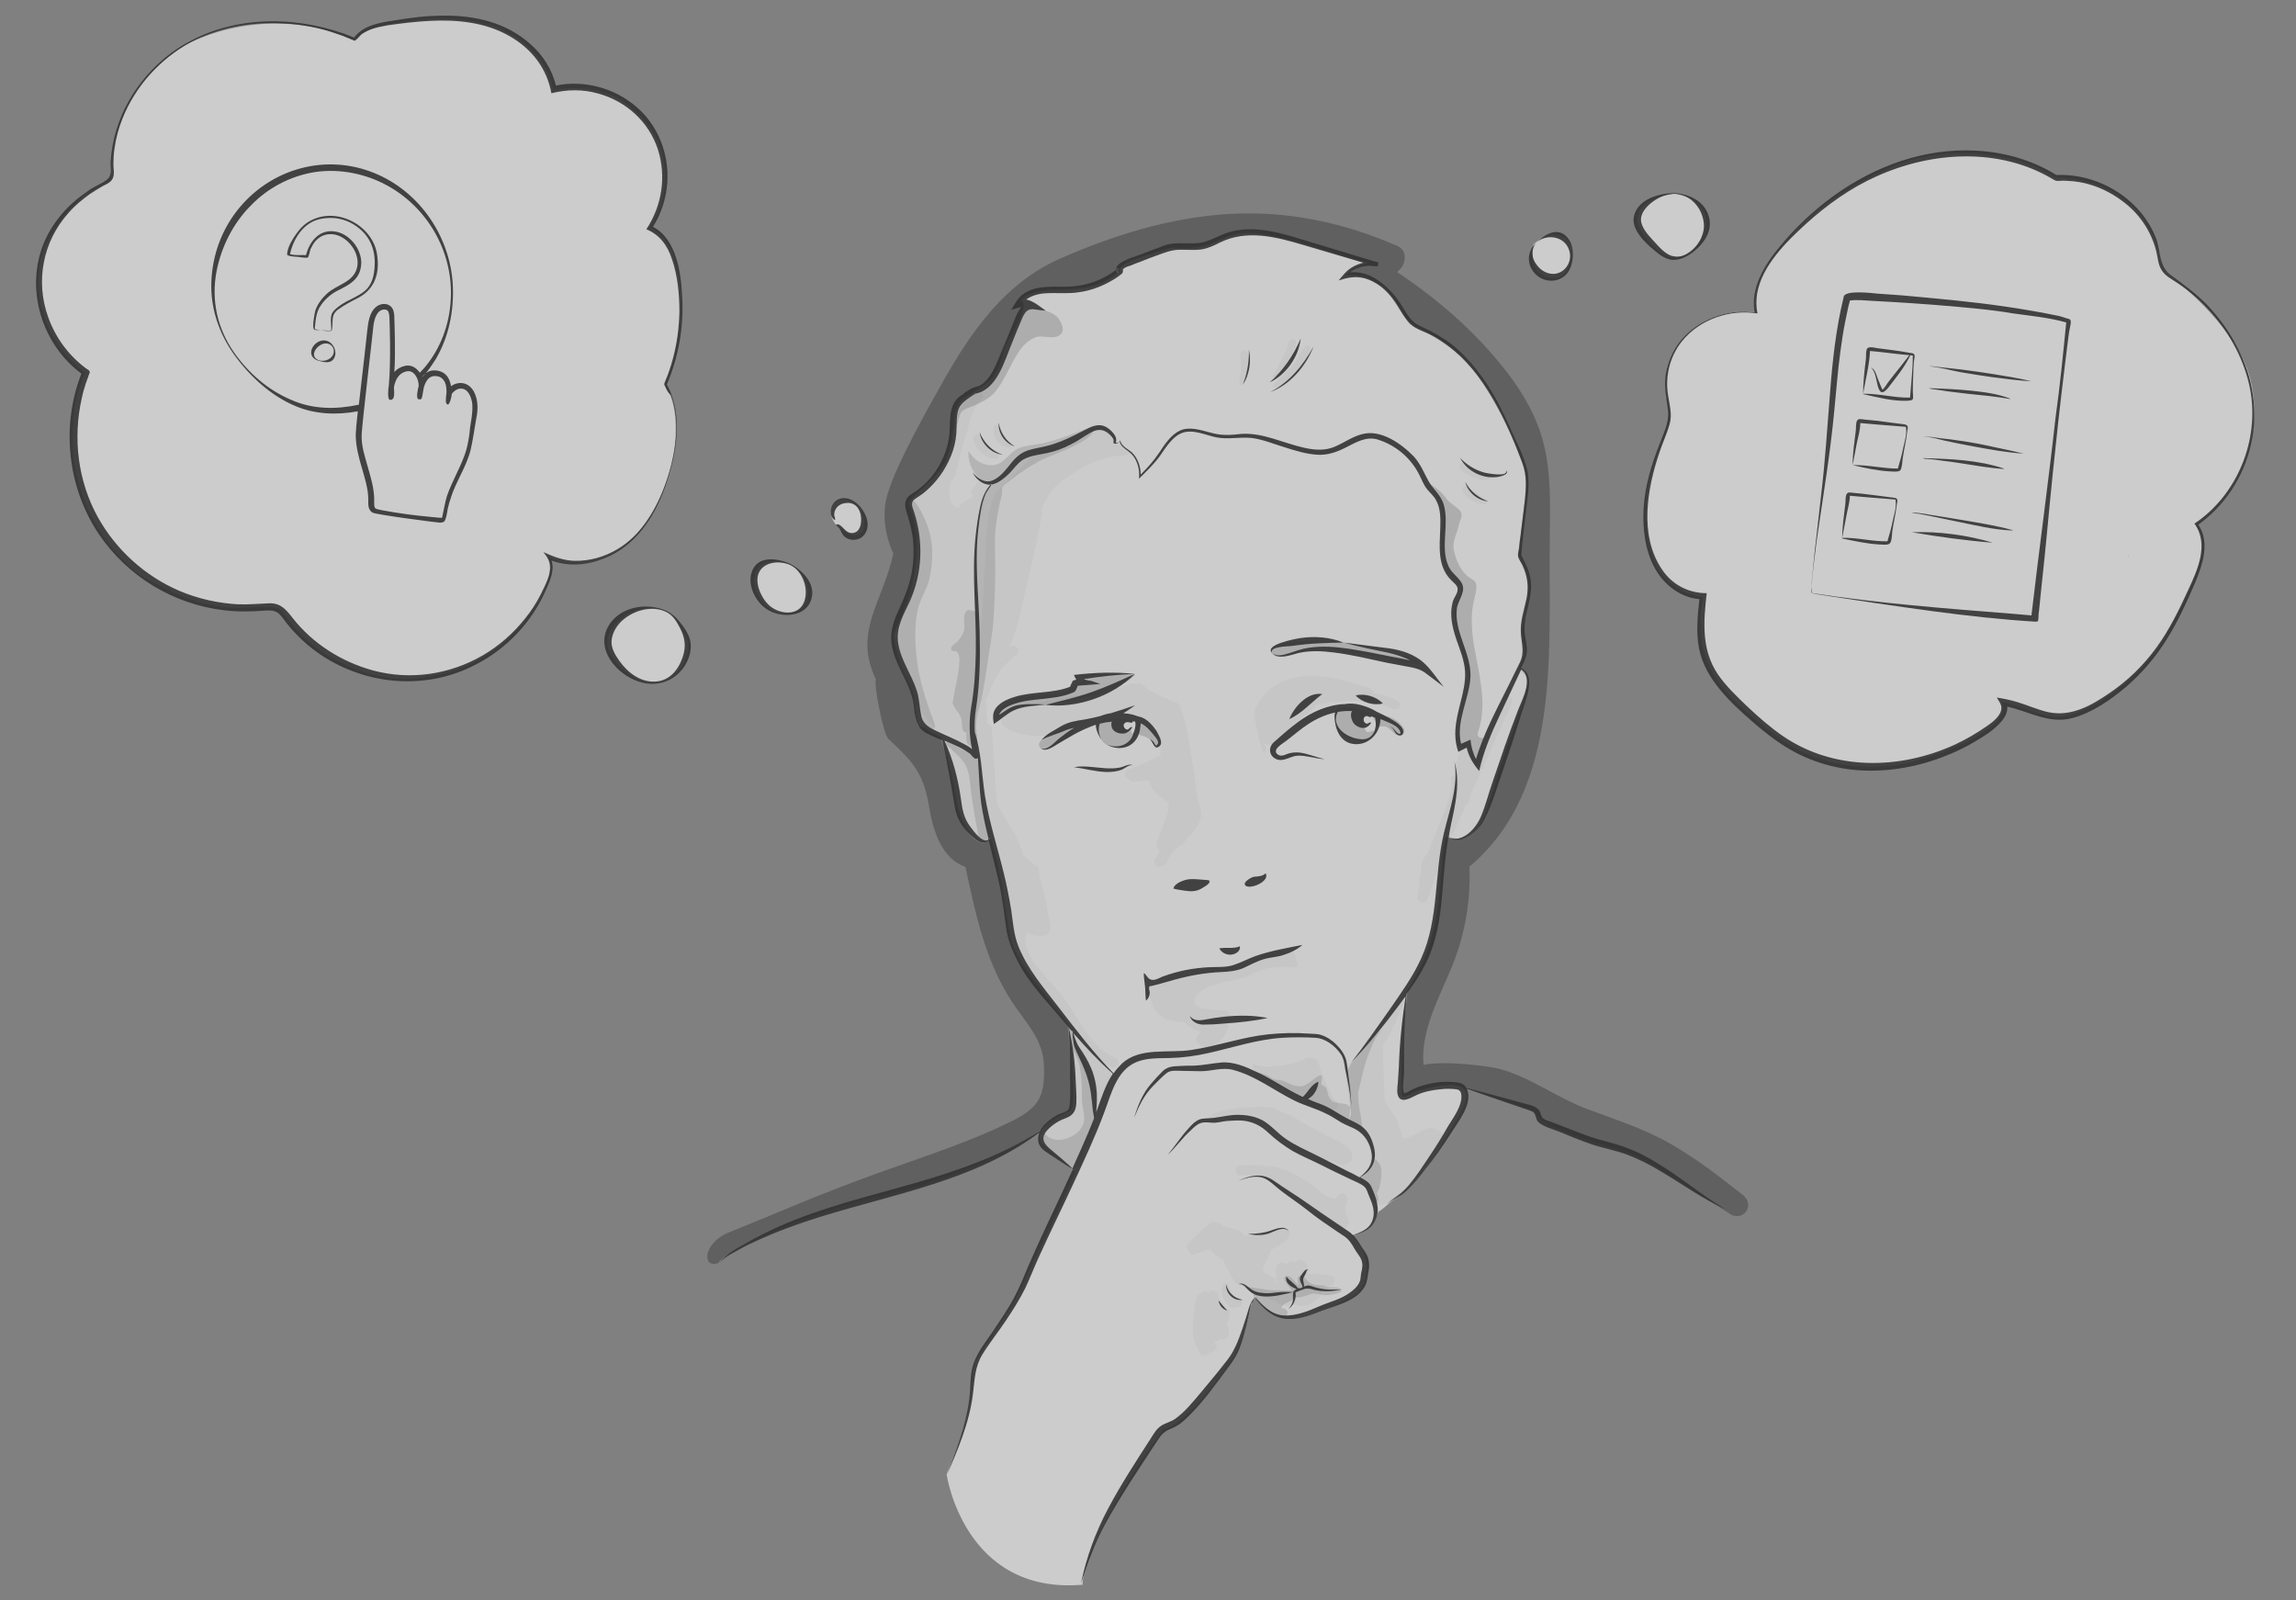 <?xml version="1.0" encoding="UTF-8" standalone="no"?>
<!DOCTYPE svg PUBLIC "-//W3C//DTD SVG 1.1//EN" "http://www.w3.org/Graphics/SVG/1.1/DTD/svg11.dtd">
<svg width="100%" height="100%" viewBox="0 0 660 460" version="1.1" xmlns="http://www.w3.org/2000/svg" xmlns:xlink="http://www.w3.org/1999/xlink" xml:space="preserve" xmlns:serif="http://www.serif.com/" style="fill-rule:evenodd;clip-rule:evenodd;stroke-linejoin:round;stroke-miterlimit:2;">
    <rect x="0" y="0" width="660" height="460" fill="#808080" stroke="none"/>
    <path d="M272.1,423.7C281.6,401.6 278,396.5 280.6,390.9C284.7,383.9 290.9,376.9 295,367.1C298.2,360.6 308.8,337.9 309,337C307.8,335 298.7,329.8 299,326.9C299.3,324 300.9,321.9 307.8,319.2C309.7,316.5 307.9,301.7 307.3,294.6C302.6,288 293.5,278.3 290.8,270.6C289.1,262.4 287.7,248 284.7,240.8C281.2,245.7 275,234.4 275,229.2C274.3,225.3 272.2,215.6 270.7,211.9C269.2,211.2 266.7,209.8 264.3,208.4C263.6,207 263.3,204.1 263.2,202.9C262.6,195.5 258.1,193.8 257.1,182.2C265.1,164.3 264.9,154.9 261.3,144.6C262.4,142 267.2,139.7 270.8,134.3C274.9,128.3 273.6,120 275,117.3C277,111.6 285.4,113.7 288.2,102.1C289.9,96.1 296.4,89.1 293.7,86.2C299.2,80.1 311.9,87 321.9,77.9C321.4,75.3 330.9,73 336.9,71.1C349.6,72.3 350.8,66.9 358.3,66.9C368.3,66.9 384.2,73.2 393.5,75.5C391.6,76.2 388.6,77 386.7,79.3C390.4,78.2 394.2,80 397.7,82.3C400.2,84.1 402.6,89.2 405.7,93C410.7,95.3 414.8,97.8 418.9,101C426.4,106.1 437.3,128.3 438.7,135.6C439.7,140.8 437.8,149.2 436.9,159.3C437,160.6 439.6,163.9 439.7,167.7C439.8,172.1 438.3,175.7 437.8,180.7C437.5,183.9 438.7,184.5 438.5,188.1C438.3,188.5 437.1,191.1 437,192C443.1,195.6 436,203.6 429.7,226C427.8,231.4 425.9,244 415.7,240.4C413.3,252.1 415.7,268.7 404.6,284.7C403.5,295.6 402.5,302.1 403.2,314.9C403.8,315.9 405.8,313.8 407.8,313.4C411.8,312.5 418.4,310.8 420.7,313C423,315.3 419.5,320.9 415.3,327.4C407.3,341.7 402.1,343.5 399.3,345.9C398.2,346.8 397.3,347.7 396.2,348.3C395.1,351 395.7,353.1 388.4,355.2C395,361 393.4,370.1 389,372.5C383.7,375.2 372.6,381.8 365.5,377.3C362.6,375 362.4,374.3 360.9,372.8C360.7,373.1 360.4,373.7 359.8,374.6C358.7,379.1 357.4,384.8 355.1,389.3C348.8,399 339.8,409.8 334.4,410.8C329.8,417.1 324.8,424.7 320.9,431.5C316.8,438.6 311,450 311.2,455.5C277,458.4 272.1,423.7 272.1,423.7ZM246.8,153.7C243.4,154.6 241.2,151.1 240.3,150.8C236.4,146 241,140.8 246.8,145.5C247,145.8 250.3,151.7 246.8,153.7ZM232.2,171.3C231.8,175.1 228.6,176.5 224.9,176.4C221,176.2 218.2,172.3 217,168.7C216.3,166.6 216.8,159.7 225.1,161.7C229.9,162.7 232.7,167 232.2,171.3ZM177.4,190.7C173.6,186.5 173,181.6 179.7,176.9C183.5,174.3 188.7,173.7 193.1,176.7C195.1,178.4 197.6,183.3 197.8,184.6C198.7,191.7 189,203.5 177.4,190.7ZM195.5,93.9C194.9,98.3 193.2,106.1 191.2,110.5C192.4,112.9 194.6,116.3 194.2,125.5C193.8,133.8 190.3,144.7 183.7,152.7C176.9,161 166.6,164.6 157.3,160.1C161.3,168 148.8,183.7 138,189.5C127,195.3 114,197.1 102.6,192.5C83.3,184.7 82.9,175.1 79.1,174.7C70.3,173.3 63.3,179 39.7,164.9C29.8,157.1 22.9,144.9 21.2,132C20.5,126.3 20.4,115.8 24.4,107.1C10.4,96.6 9,79.9 13,70.5C22.6,52.6 30.6,54.2 31.8,51.3C32.1,39.5 34.9,33.3 38.3,27.5C41.5,21.9 49,15 54.7,12.2C68.7,5.6 86.4,4.6 101.9,11.5C104.8,5.9 131.1,3 143,7.9C146,9.4 156.4,13.6 159.1,25.8C168.9,24.1 176.2,27 179.3,29.3C185.1,33.7 188.3,37.2 190.3,44.2C192,50 191.6,58.3 186.8,65.6C196.7,69.4 196.2,88.9 195.5,93.9ZM451.2,76.1C450,79.4 447.7,80.5 444.7,79.6C440.7,78.4 440,74.4 440.8,70.3C446.8,64.4 454.1,68.3 451.2,76.1ZM489.8,67.4C488.4,71 483,75.4 479.5,73.8C476.1,72.2 471.3,67 470.7,64C469.5,56.8 481.4,55.6 481.5,55.7C490.6,57.3 491.4,63.2 489.8,67.4ZM631.3,150.7C637,157.5 628.6,171.8 622.1,183.7C619.6,188.3 607.1,203.3 593.1,205.9C587.9,206.9 582.8,203.3 575.6,201.8C579.1,209.5 554.4,218.9 544,220C533.1,221.2 521.3,219.7 510.2,211.2C494.3,199.1 486.3,190.8 489.5,171.7C482.7,170.6 475.9,166.3 474.1,157C470.1,138.1 479.2,126.6 479.8,120.8C479.9,119.4 480,117.8 479.4,115C478.6,110.9 478.7,106.4 480.8,102.1C484.6,93.4 494.9,88.4 504.8,89.8C504.9,89.2 502.8,84.9 507.8,76.6C515.7,65.4 525,55.8 545.6,47.2C553.4,43.9 574.6,40.9 591,51C601.2,51.1 618.4,55.8 621.5,76.8C623.3,79.4 635.6,87.2 643.7,101.1C653.1,117.8 646.3,140.8 631.3,150.7Z" style="fill:white;fill-opacity:0.6;fill-rule:nonzero;"/>
    <path d="M441.2,319.4C442.5,324.1 459.4,328.5 468.9,331.5C478,335.6 489.1,343.8 496.8,348.6C500.8,351.7 504.9,346.5 500.9,343.4C493.6,337.7 488.6,333.7 480.6,329C472.7,324.4 464.3,321.8 455.8,318.6C447.2,315.3 439.9,309.6 430.9,307.2C428.8,306.6 415.4,304.7 409.2,306.1C408.3,295.9 414,286.3 417.7,277C421.2,268.1 422.8,258.6 422.4,249.1C449.3,226.5 445,185.8 445.5,154.1C445.6,145.2 445.9,136.1 443.7,127.4C441.8,119.9 437.9,113.1 433.2,107C424.5,95.7 413.5,86.1 401.6,78.2C402,77.9 402.3,77.5 402.7,77.1C404.2,75.3 404.4,72 401.9,70.8C386.6,64 370,60.5 353.3,61.5C336.4,62.5 320,67.6 304.6,74.4C289.2,81.2 279.5,94.8 271.4,109.1C264.7,121 255.1,138.1 254.4,145.5C253.6,152.9 256.8,159.1 256.8,159.1C253.6,173.5 245.2,181.6 251.8,195.3C251.1,196.7 253.9,210.9 255.3,212.3C262.9,219.4 265.5,222.3 267.2,232.5C268.3,239.3 271,247 277.6,249.2L277.6,249.5C280.4,262.7 283.3,276.3 290.8,287.8C294.9,294.1 300,298.7 300.1,306.7C300.2,310.6 300.1,314.8 297.3,317.8C295.2,320.1 292.1,321.7 289.3,323C275.8,329.5 260.9,333.9 246.9,339.2C231.6,344.9 224.8,348.1 209.6,354.2C202,357.2 201.7,364.8 206.5,363C209.4,358.2 236.2,347.3 254.1,343.5C270,340.1 291.8,330.8 299.3,324.6C300.9,323.4 304.2,321.1 307.4,319.4C309.3,316.7 307.5,301.9 306.9,294.8C302.2,288.2 293.1,278.5 290.4,270.8C288.7,262.6 287.3,248.2 284.3,241C280.8,245.9 274.6,234.6 274.6,229.4C273.9,225.5 271.8,215.8 270.3,212.1C268.8,211.4 266.3,210 263.9,208.6C263.2,207.2 262.9,204.3 262.8,203.1C262.2,195.7 257.7,194 256.7,182.4C264.7,164.5 264.5,155.1 260.9,144.8C262,142.2 266.8,139.9 270.4,134.5C274.5,128.5 273.2,120.2 274.6,117.5C276.6,111.8 285,113.9 287.8,102.3C289.5,96.3 296,89.3 293.3,86.4C298.8,80.3 311.5,87.2 321.5,78.1C321,75.5 330.5,73.2 336.5,71.3C349.2,72.5 350.4,67.1 357.9,67.1C367.9,67.1 383.8,73.4 393.1,75.7C391.2,76.4 388.2,77.2 386.3,79.5C390,78.4 393.8,80.2 397.3,82.5C399.8,84.3 402.2,89.4 405.3,93.2C410.3,95.5 414.4,98 418.5,101.2C426,106.3 436.9,128.5 438.3,135.8C439.3,141 437.4,149.4 436.5,159.5C436.6,160.8 439.2,164.1 439.3,167.9C439.4,172.3 437.9,175.9 437.4,180.9C437.1,184.1 438.3,184.7 438.1,188.3C437.9,188.7 436.7,191.3 436.6,192.2C442.7,195.8 435.6,203.8 429.3,226.2C427.4,231.6 425.5,244.2 415.3,240.6C412.9,252.3 415.3,268.9 404.2,284.9C403.1,295.8 402.1,302.3 402.8,315.1C403.4,316.1 405.4,314 407.4,313.6C411.4,312.7 418,310.4 420.3,312.5C420.2,312.4 439.6,318.8 441.2,319.4Z" style="fill-opacity:0.25;fill-rule:nonzero;"/>
    <path d="M299.1,129L300.3,128.4C300.9,128.5 301.4,128.6 302,128.6C300.2,129.2 298.4,129.8 296.5,130.2L296.5,130.1C297.4,129.8 298.3,129.4 299.1,129ZM321.8,131C317.6,131.3 313.5,132.8 310,135.1C305.8,137.8 301.6,139.9 299.5,146.5C299.3,151.7 294.4,171.3 294.1,172.5C293.3,177.2 292,181.9 290,186.2C290.2,186.1 290.4,185.9 290.6,185.8C291.2,185.3 292.2,185.7 292.6,186.3C293,187 292.7,187.8 292.1,188.3L291.4,188.8C287.8,191.6 285.2,195.7 284,200.1C283.9,200.5 283.7,200.8 283.4,200.9L283.8,208C284.4,208.1 285,208.6 285.1,209.4L286.5,230.3C286.9,231.5 287.5,232.6 288.1,233.7C289.3,235.9 290.7,237.9 291.9,240.1C292.8,241.9 293.5,243.7 294.1,245.6C295.2,246.9 296.6,248.1 298,249C298.4,249.3 298.8,249.8 298.7,250.3C298.5,252.2 300.7,257.5 301.1,261.9C301.1,262.2 302,266 302,266C302.2,268.2 301,269.4 297.7,268.9C297.5,268.9 295.1,268.6 295.1,267.2L295.1,266.9C295.1,268 294.9,271 294.6,271.2C295.1,272.7 295.8,274.2 296.6,275.6C298.3,278.3 300.5,280.6 302.6,283C304.8,285.5 306.8,288.1 308.6,291C311.7,295.9 314.8,301.6 320.4,303.9C321.1,304.2 321.7,304.9 321.4,305.7C321.2,306.4 320.3,307 319.6,306.7C319.1,306.5 318.6,306.2 318.1,306C318.2,306.1 318.2,306.2 318.3,306.4C318.5,306.9 320.5,308.2 320.2,309.2C319.4,312.3 317.9,315.8 316.7,318.8C316.3,319.8 315.2,320 314.5,319.6C315.3,320.8 314.5,323.7 314.5,323.7C314.5,324.2 310.6,333.3 309.7,334.9C309.1,335.9 309.2,336.6 307.2,335.3C305.7,334.3 303.8,332.8 302.3,331.7C300.7,330.5 299.6,329.6 299.5,327.6C299.4,325.7 300.5,323.8 301.9,322.6C303.5,321.2 305.4,320.6 307.4,319.9C308,319.7 308.7,311.3 308.5,307.4C308.3,303.7 306.9,295 307.5,294.8L305.6,291.8C303.7,288.9 301.6,286.3 299.3,283.8C295.3,279.2 290.5,269.1 290.3,266.6C290,264 284.2,240 284.5,239.6C284.2,238.9 282.7,229.4 282.8,226.4C282.8,226 281.6,215.8 281.4,215.2C281.3,215.1 281.3,214.9 281.2,214.8C281.2,215 281.2,215.2 281.1,215.4L281.2,215.3C281.1,215.7 280.9,216 280.7,216.3C281.2,216.5 281.5,217.1 281.6,217.6L283.9,240.3C284,241.5 282.2,242.3 281.4,241.3C280.9,240.7 280.5,240.1 280.2,239.5C280,239.4 279.8,239.3 279.7,239.2C277.4,236.9 276,233.7 276,230.4C275.9,230.3 275.8,230.1 275.7,229.9C274.041,225.59 273.16,221.018 273.1,216.4C273.1,216 273.2,215.7 273.5,215.4C271.9,214.1 270.2,212.8 268.6,211.5C269.1,211.7 269.5,211.8 270,211.9C270.7,212.1 271.4,212.3 272,212.5C272.3,212.6 272.6,212.7 273,212.8C273.2,212.9 273.3,212.9 273.5,213L273.6,213C273.8,213.1 274.1,213.2 274.3,213.4C274.4,213.5 274.5,213.5 274.6,213.6L274.8,213.8C274.8,213.8 274.9,213.9 274.9,214C275.2,215.1 276.3,215.8 277.4,215.8C277.2,215.6 277.1,215.4 277,215.2C276.8,214.7 276.6,214.2 276.5,213.7C275.8,213.5 275,213.2 274.3,212.9C272.6,212.4 271,211.7 269.4,211C268.6,210.7 268.5,209.9 268.8,209.2C267.7,208.2 266.8,207.1 265.9,205.9C263,201.9 261.1,197.1 259.7,192.4C258.9,189.9 258.4,187.2 258.4,184.5C258.3,182 258.8,179.5 259.6,177.1C259.9,174.9 260.5,172.8 261.3,170.7C261.5,170.1 262,169.7 262.5,169.5C263.3,167.2 263.7,164.7 263.9,162.3C264.2,158.3 264,154.2 263.6,150.2L263.5,150.1C262.003,147.757 262.003,144.743 263.5,142.4C264,141.6 265,141.4 265.7,141.8C267,140.7 268.3,139.5 269.3,138.1C272.3,134.4 274.2,129.8 274.7,125.1C275,122.4 275.1,119.6 276.3,117.1C277.3,115 279,113.2 281.2,112.5C282.6,112 283.3,114.1 282.2,114.8C280.4,115.9 278.9,120.4 278.8,120.8C278.5,122 277.9,124.7 277.8,124.9C277,126.5 274.6,136.4 274.7,136.5C274.4,136.9 273.5,138.5 273.2,138.9C272.8,139.3 272.4,142.8 273.7,144.8C274.4,145.9 275.7,146.6 276.1,145.1C276.2,144.7 278.1,143.5 278.7,143.4C279.9,143.2 279.8,141.7 278.9,141.2C279.9,140.1 280.8,139 281.6,137.8C281.7,137.7 281.7,137.9 281.7,137.8C282.7,138.7 284,138.9 285.5,138.9C285.7,138.9 284.6,140.3 284,141.4C282.3,144.1 280.3,154.5 280.9,167.8C282.1,195.8 280.2,200.9 280.4,202.6C280.8,199.6 281.6,194.4 281.5,191.7C281.5,188.7 283,164.5 283.1,163.4C283.4,157.5 283.3,151.7 284.7,146C285.1,144.3 285.4,143.2 286.2,141.8C286.9,140.5 296.6,131.6 296.7,131.3C298.3,130.6 302.9,129 302.9,128.9C306.2,128.8 312.6,124.5 312.8,124.4C315.2,122.8 316.4,123 317.6,123.2C318.4,123.4 319.6,124.4 319.8,124.7C319.9,124.8 320.8,126 320.9,126.1C321.3,127.1 321,127 321,127.5C321,127.6 321.8,127.9 322.3,127.1C322.3,127 322.8,128.1 323,128.2C323.2,128.5 323.9,128.9 324.1,129.2C326.7,130.5 323,131 321.8,131ZM401.6,201.4C399.4,200.3 397.1,199.6 394.8,199.2C394.8,198.6 394.5,198 393.8,197.8C389.3,196.6 368.3,187.8 360.7,203.9C360.7,204 360.6,204 360.6,204.1C359.9,204 363,219.9 363.8,215.5C363.9,214.9 363.7,214.3 363.3,213.9L363.3,213.8C363.4,213.8 365.2,214.3 365.9,213.6C366.8,212.7 374.9,205.3 377.4,203.9C377.9,203.6 378.1,203.2 378.1,202.7C385.5,201.3 393.3,200.5 400.2,203.8C400.9,204.1 401.8,204 402.2,203.3C402.5,202.7 402.4,201.7 401.6,201.4ZM339.9,242.6C339.8,242.7 336.8,244.4 335.5,247.5C335.6,248.3 333.5,249.2 333.2,249.2C331.9,249.3 331.2,247.5 332.2,246.7C332.5,246.4 333.5,244.4 333.5,244.3C332.8,244.2 332.2,243.5 332.4,242.5C332.5,242.2 334.8,236 335.8,233.3C335.9,233.1 336,231.2 335.9,230.5C333.3,229.4 331.1,227.2 330.2,224.5C330,224.4 329.7,224.3 329.5,224.2C329,224.3 324.8,225.3 324.7,224.1C323.4,224 322.8,221.9 324.1,221.4C327.3,220 330.5,218.7 333.6,217.3C333.6,216.4 333.4,215.6 333.5,214.7C333.8,211.6 329.6,208.2 328.8,207.7C320.1,202.5 303.6,210.4 302.2,211C298.5,212.5 287.2,210.8 287.7,206.4C288.2,202 320.8,198.7 322,197.5C322.5,197.1 327.6,195.7 328.5,196.8C330.4,199.3 338.4,202 338.6,202.1C341.5,205.1 344,229.9 344.7,231.5C346.9,236.3 342.1,239.8 339.9,242.6ZM371.2,273.4C365.1,272.9 359.6,277.3 353.9,278.9C351.9,279.4 350.1,277.3 333.7,281.9C333.1,282.1 329.5,282.6 330.4,286.1C330.6,286.8 330.7,287.4 331.1,288C331.3,289.3 332,290.6 333,291.5C335,293.3 337.7,293.8 340.3,293.7C340.7,294.1 341.2,294.5 341.7,294.9C342.8,295.6 343.9,296.2 345.1,296.6L344.5,297.2C342.4,299.7 345.9,301.1 346.7,301.1C348.5,301.1 349.2,300 350.4,299.5C351.3,299.1 354.1,294.4 352.7,294.2L352.5,294.2C352.2,294 350.1,293.8 352.5,293.4C353.2,293.3 353.6,292.4 353.6,291.8C353.5,291 352.9,290.6 352.2,290.5L345.5,289.9C341.8,288.4 343.5,285.7 346,284.4C345.9,284.2 350.6,282.2 354.8,281.7C357.6,281.4 360,279.8 362.6,278.8C365.3,277.7 369.9,277.8 372.8,278C373.6,278.1 372.5,276.2 372.5,275.5C372.3,274.6 372,273.5 371.2,273.4ZM433.9,200.1C433.3,199.7 432.2,199.9 431.9,200.6C429.3,206.5 426.6,212.4 424,218.3C423.8,218.2 422.9,215.2 422.9,214.9C423.3,213.1 420.6,212.3 420.1,214.1C419.7,215.2 419.4,216.3 419.2,217.5C418.5,219.2 418.1,221 418,222.8C417.6,222.9 417,223.2 417.2,223.8C418.3,228.8 411.6,241 410.7,244.7C410.4,245.3 408.8,247.2 408.7,247.9L407.5,258C407.3,259.6 410.1,260 410.4,258.4C410.5,257.9 415,245.8 416.2,241.4C416.3,241 417.5,240 417.8,239.4C419,236.7 420.2,234.1 421.4,231.4C421.8,231.3 422.2,230.9 422.3,230.4L422.6,228.7C423.4,227 424.1,225.3 424.9,223.6C425,223.5 431.4,209.1 434.6,202C434.7,201.4 434.6,200.5 433.9,200.1ZM414.6,328.6C414.2,329.3 409.1,336.2 406.7,339.2C404.3,342.3 401.3,345.4 397.3,346.3C396.6,346.5 395.4,346.3 395.3,345.5C394.8,341.7 389.1,338.5 392.6,337.7L392.7,337.7C393.5,335.4 394.2,333.1 394.5,330.7C394.1,328.9 393.3,327.1 392.1,325.8C391.3,324.9 390.4,324.2 389.4,323.6C388.5,323.1 388.2,322.6 388.1,321.6C388,320.9 388,320.1 387.9,319.4C387.8,317.2 387.8,314.9 387.9,312.7C387.6,312.4 387.4,312 387.4,311.6C387.3,310.2 387.2,309.7 387.1,308.3C387,307.8 389.3,304.9 389.3,304.9C389.4,304.7 398.5,292.2 402,288C403,286.8 404.9,285.8 404.2,287.1C402.2,291 399.9,297.3 397.4,300.8C397.8,301.1 397.6,311.7 398.1,316.5C398.2,316.6 399.7,319.2 400.5,320.3C401.5,320.6 403.1,326.9 403.3,327.1C404,327.7 408.2,325.3 409.1,324.8C410.9,323.9 412.6,324.2 414.2,325.4C415.2,326 415.4,327.5 414.6,328.6ZM381.5,369.8C381.3,369.8 381.2,369.7 381,369.7C380.9,369.7 379.7,370.6 379.5,370.8C379.9,371.4 379.9,372.2 379.3,372.8C377.7,374.3 375.9,375.7 373.7,375.4C373.2,375.3 372.7,375.2 372.2,375C371.2,375.3 370.3,375.4 369.3,375.3C367.8,375.1 357.8,369.5 356.2,369.1C355.8,369.1 355.4,369 355.1,368.6C354.3,367.6 353.7,366.5 353.3,365.4C352.5,364.4 351.9,363.2 351.6,361.9C351.2,361.8 350.8,361.7 350.4,361.5C350,361.3 348.2,359.6 347.9,359C347.8,359 347.6,359.1 347.5,359.1C347.4,359.1 344.4,360.3 343.8,360.3L342.7,360.8C342.1,360.2 340.8,359 341.3,357.9C341.7,356.9 347.6,351.6 348.2,351.4C349.4,350.9 350.7,351.5 351.5,352.4C353.3,352.7 355.1,353.3 356.8,354.2C357.3,354.5 357.7,354.9 357.9,355.3C358.3,355.1 358.6,355 358.7,355C364.8,355.4 367.1,353.4 367.9,353.4C371.6,353.1 371.2,355 370,356.2C368.6,357.5 367,358.6 365.3,359.2C365.3,360.2 363.5,363.4 363.2,364.1C362.9,364.6 362.9,365.1 363.4,365.6C364,366.3 365.1,366.7 366,367.1C366.7,367.4 366.9,368.3 366.6,368.9L366.6,369L366.7,369.1C367.1,368.8 367,368.1 366.9,367.6C366.8,366.4 366.7,365.2 367,364C367.2,363.2 368.1,362.7 368.9,362.9C369.3,363 369.6,363.2 369.8,363.5C370,363 370.6,362.5 371.1,362.5C371.6,362.4 372,362.6 372.4,362.9C372.9,361.8 374.7,361.8 375.3,362.9C375.9,364 376,365.1 376,366.2C376.4,366 381.2,366.2 382.7,366.7C382.8,366.7 383,366.8 383.1,366.9C384.5,367.6 383.2,370.3 381.5,369.8ZM387.7,350.7C387.7,350.6 385.9,348.5 387.3,345.1C387.6,344.3 387,343.4 386.2,343.1C385.3,342.9 384.6,343.4 384.2,344.2C384.1,344.4 383.6,344.5 383.4,344.5C382.8,344.5 380.6,343.4 380.1,343.1C376.4,339.8 372.2,337 367.4,335.6C366.8,335.4 359.5,334.6 356.2,335.1C354.6,335.4 355,338 356.6,337.9C359.3,337.8 361.9,337.6 364.4,338.4C365.2,338.6 386,354.2 386.9,353C387.1,352.8 387.2,352.6 387.3,352.4C387.8,352.1 388.1,351.4 387.7,350.7ZM387.7,330C387.4,329.8 386.1,328.6 385.5,328.4C383.9,327.8 373.5,322.3 371.8,321.1C371.3,320.8 367.6,319.3 366.2,318.5C365.5,318 352.8,317.7 348,320.6C346.6,321.4 348.1,322.8 349.4,322.2C357,318.4 363,322.8 363.6,323.3C374.1,332.5 382.7,333.4 385.2,334.7C386.4,335.4 388.3,333.8 388.4,333.6C389,332.9 388.5,330.5 387.7,330ZM383.8,316.2C383.2,315.9 382.1,313.1 381.7,312.6C380.6,309.7 379.7,308 379,305.5C379,305.4 378.9,305.2 378.9,305.1C378.7,304.4 375.8,303.5 375.2,304.3C374.7,305.1 365.6,307.6 360.7,306C360,305.8 359.9,306.5 360.2,307.2C361.3,310 382.3,319.2 382.5,319.3C384.3,319.9 385.4,317.1 383.8,316.2ZM356.1,373C355.7,372.9 355.2,372.8 354.9,372.6C354.9,372.6 354.8,372.6 354.8,372.5C354.5,372.3 354.2,372 353.9,371.8C353.6,371 353.5,370.2 353.2,369.5C353,368.9 352.1,368.6 351.7,369.3C351.3,370.1 351.2,371 351.4,371.9C351.3,372.2 351.3,372.5 351.5,372.8C352,373.9 352.6,374.8 353.5,375.6C354,376.1 354.7,376 355.1,375.7L356.1,375.7C357.4,375.4 357.5,373.2 356.1,373ZM352.8,381C352.7,380.9 352.7,380.8 352.6,380.7C352.9,380.4 353.9,377.5 353.4,376.8C352.4,375.7 351.4,374.6 350.5,373.5C350.3,373 350.2,372.5 350.1,372C349.9,370.7 347.9,370.6 347.3,371.6C346.9,371.3 346.5,371.1 345.9,371.3C345.5,371.4 345.2,371.7 345,372C344.5,372.1 344,372.4 343.8,373.2C343.4,374.7 342.9,380.6 342.9,381C342.6,383.7 343.4,386.5 344.9,388.8C345.4,389.5 346.3,389.8 347,389.4C347.3,389.2 347.5,388.9 347.7,388.6C348.9,389 350.3,387.6 349.5,386.3C349.4,386.1 349.2,385.8 349.1,385.6C349.6,385.6 350.9,384.9 351.1,384.8C351.6,385 352.1,385 352.6,384.7C353.2,384.4 353.3,382.9 353.3,382.9C353.4,382.3 353.3,381.6 352.8,381ZM290.7,128.1C290.1,127.4 289.3,126.9 288.7,126.2C288.1,125.4 287.7,124.4 287.7,123.4C287.6,122 285.5,121.9 285.5,123.4C285.5,124.9 286.1,126.4 287.2,127.4C288.1,128.2 289.4,128.9 290.6,128.5C290.8,128.5 290.9,128.3 290.7,128.1ZM286.9,130.8C285.8,130.2 284.5,129.6 283.6,128.6C283.2,128.2 282.9,127.7 282.6,127.2C282.3,126.6 282.2,125.9 281.9,125.3C281.3,124.3 280,124.8 279.8,125.9C279.7,126.7 280.2,127.7 280.6,128.4C281,129.1 281.5,129.7 282.2,130.3C283.5,131.4 285,132 286.8,131.7C287.1,131.5 287.2,131 286.9,130.8ZM376.7,99.9C376.6,99.5 376.1,99.2 375.7,99.3C374.5,99.8 373.9,101.4 373.3,102.5C372.6,103.6 371.8,104.7 371,105.6C370.1,106.6 369.2,107.5 368.3,108.4C367.5,109.1 366.2,110.1 365.9,111.2C365.9,111.2 365.9,111.3 366,111.3C367.1,111.5 368.5,110.6 369.3,109.9C370.5,109 371.5,108.1 372.5,107.1C373.5,106.1 374.3,105 375.1,103.8C375.8,102.8 377.1,101.3 376.7,99.9ZM372.5,98.3C372.4,97.6 371.5,97 370.9,97.7C370.3,98.5 370.1,99.5 369.8,100.4C369.4,101.4 369,102.3 368.5,103.3C367.6,105.1 366.5,106.7 365.7,108.5C365.7,108.6 365.8,108.7 365.9,108.6C367.8,107.7 369,105.9 370.1,104.2C370.7,103.3 371.1,102.4 371.5,101.4C372,100.5 372.7,99.3 372.5,98.3ZM358.4,101.1C357.8,100.5 356.7,100.8 356.5,101.6C356.3,102.4 356.6,103.1 356.7,103.9C356.8,104.7 356.8,105.5 356.7,106.3L356.4,108.5C356.3,109.1 356,109.7 356.3,110.3C356.3,110.4 356.5,110.5 356.6,110.5C357.3,110.4 357.7,109.8 358.1,109.2C358.6,108.4 358.9,107.5 359.1,106.6C359.2,105 359.5,102.4 358.4,101.1ZM428.1,136.4C426.8,135.8 425.4,135.7 424.1,135.1C423.5,134.8 422.9,134.5 422.3,134.1C421.7,133.7 421.1,133.2 420.4,133.1C419.8,133 419.4,133.4 419.5,134C419.8,135.5 421.8,136.6 423.1,137.1C424.6,137.7 426.4,138.3 428,137.7C428.4,137.6 428.7,136.7 428.1,136.4ZM427.4,143.8C426.6,142.8 425.4,142.3 424.3,141.7C423.7,141.4 423.2,141 422.7,140.6C422.3,140.3 421.9,139.9 421.4,139.6C421.2,139.5 420.9,139.5 420.8,139.7C419.5,140.9 421.4,142.6 422.4,143.3C423.7,144.2 425.4,145.3 427,144.9C427.4,144.9 427.7,144.3 427.4,143.8Z" style="fill:rgb(51,51,51);fill-opacity:0.04;fill-rule:nonzero;"/>
    <path d="M314.4,315.3C315,318.8 315.3,322.1 313.9,325.4C313.1,327.3 312.4,329.2 311.6,331.1C311.2,332 310.9,334 310.3,334.8C308.4,337.1 304.8,333.4 303.3,332.2C301.3,330.6 298.9,328.3 300.1,325.4C302.8,330 311,326.8 311.6,322.2C311.9,320.1 311,318.1 311,316C311,313.6 311,311.2 310.7,308.8C310.5,306.6 310.1,304.6 308.9,302.7C308,301.2 307.8,299.7 307.6,297.8C307.5,297 307.3,293.3 308.9,295.9C309.3,296.6 308.9,298.2 309.1,299.1C309.4,300.5 309.9,302.1 310.8,303.3C313.1,306.3 313.8,311.7 314.4,315.3ZM268.7,208.2C266.8,203 264.8,197.5 263.9,191.9C263,186.5 262.6,179.5 264.1,174.2C264.8,171.8 266.2,169.7 266.9,167.3C267.7,164.5 268,161.6 268,158.6C267.9,153.6 266.2,149.2 263.6,145C262.7,143.6 261.6,143.3 261.3,145.4C261.1,146.8 262.1,148.6 262.4,150C263.2,153.7 263.5,157.4 263.6,161.2C263.6,162.2 263.8,163.5 263.6,164.5C263.2,166.4 261.9,168.4 261.2,170.2C260.2,172.6 259.5,175.1 258.9,177.7C258.4,180.2 257.5,183.3 257.5,185.8C257.5,188.7 259.7,192.4 260.7,195.2C261.7,197.9 262.8,200.5 263.6,203.2C264.1,204.9 264.6,206.1 265.2,207.6C265.6,208.5 265.7,210 267,210.2C268,210.2 269.1,209.2 268.7,208.2ZM381.3,369.8C380.1,369.2 378.9,369.6 377.7,369.2C376.5,368.9 376.1,368.4 375.3,367.6C374.8,367 374.5,366 373.4,366.8C372.6,367.5 373.3,368.5 373.2,369.4C372.6,368.8 371.1,366.9 370.4,366.8C367.3,366.4 371,370.4 371.5,371C371.5,370.9 366.5,370.9 366.1,370.9C365.5,370.9 358.3,369.9 358.4,369.8C357.9,370.5 360.5,371.9 360.9,372C359.6,372.2 363.5,375.7 363.9,376C365,376.9 366.3,377.8 367.6,378.3C370.4,379.5 371.1,376 368.4,376C368.6,374 372.2,374.6 372,372.4C372.2,373.9 377,371.8 377.4,371.8C379,371.8 380.4,372.5 382.2,372.2C383.3,372 386.8,371.5 385.1,370.4C384,369.7 382.4,370.3 381.3,369.8ZM273.9,201.6C273.5,202.8 275.7,204.8 276.1,205.9C276.6,207.2 276.4,208.7 276.8,210C276.9,210.1 277,210.3 277.2,210.4C277.8,210.5 278,210.8 277.7,211.4C277.9,212 277.7,212.7 277.9,213.3C278.4,214.5 279.9,215.1 280.7,213.6C281.2,212.7 280.6,210.1 280.6,209C280.6,207.1 280.9,205.6 281.4,203.8C282.5,199.8 283.1,195.8 283.7,191.7C284.3,187.1 285.3,182.6 285.6,178C285.9,173.1 286.1,168.2 286.1,163.3C286.1,160.6 286,158 286,155.3C286,152.6 286.4,149.8 286.9,147.1C287.2,145.4 287.6,143.8 288,142.2L288.1,140.1C288.4,139.4 289.9,138.5 290.5,138C293.1,135.9 295.9,134.1 298.8,132.5C302.2,130.8 305.9,129.7 309.3,127.9C310.5,127.3 314.1,125.4 314.3,123.7C314.5,122 310.1,124.1 309.1,124.5C305.8,125.6 302.7,126.8 299.3,127.5C297.3,127.9 294.8,128 292.9,128.8C289.8,130.1 288.5,134 284.7,133.7C281.8,133.5 279.9,132 278.4,129.6C278.1,133.6 280.6,138.8 285.3,138.6C280.9,143.3 280.8,151.6 280.5,157.6C280.2,162 280.2,166.4 280.4,170.9C280.4,171.5 281.2,176.3 280.8,176.8C281.6,176 278.8,175.1 278.2,175.4C276.4,176.3 277.5,179.7 277.1,181.3C276.8,182.3 276,183.5 275.3,184.3C274.9,184.8 273.2,185.8 273.4,186.5C273.7,187.6 274.3,186.8 275,187.3C275.7,187.8 275.8,189 275.8,189.8C275.7,193.6 274.5,197.8 273.9,201.6ZM392.3,306.3C392.8,304.2 393.7,302.3 394.5,300.3C395.4,298 397,296.3 398.2,294.2C397.1,296.2 394.8,298.1 393.2,299.9C391.3,302 388.9,304.2 387.7,306.8C386.4,309.6 387.9,313.9 388.1,316.9C388.2,318.4 387.6,321 388.2,322.3C388.8,323.6 390.5,323.7 391.5,324.3C391.8,324.5 391.1,320.5 391.1,320.4C390.6,318.3 390.4,316.1 390.4,313.9C391.1,311.4 391.6,308.8 392.3,306.3ZM397.1,337C397.1,335.9 396.9,334.8 396.1,333.9C394.9,332.5 394.9,333.5 394,335C393.4,336.1 391.8,337.2 391.3,338.2C390.7,339.5 392,340.5 392.7,341.6C393.2,342.4 394.1,345.6 395.2,345.6C396.9,345.7 396.1,343.8 395.8,342.9C396.8,341.5 397.1,338.5 397.1,337ZM284.6,240C283.9,236.5 283.2,232.9 282.7,229.3C282.2,226 282,222.5 281.3,219.2C281.1,218.4 281.2,218.1 280.6,217.5C280.3,217.2 279.7,217.4 279.4,217.2C278.4,216.4 277.7,215.2 276.6,214.4C275.5,213.7 270,212.1 272.6,214.6C274.7,216.6 276.9,218.1 278,220.9C278.9,223.3 278.9,226.3 279.3,228.9C279.8,232.2 280.3,235.5 281,238.8C281.2,239.9 281.2,241.5 282.5,241.9C283.8,242.4 284.9,241.3 284.6,240ZM382,315.2C382.7,316.6 383.3,316.8 384.6,317C386,317.3 387.5,317 388.2,318.6C388.6,319.6 388.6,321.9 387.4,322.4C386,323 383.6,320.5 382.6,319.8C382,319.4 381.4,318.8 380.6,318.6C379.6,318.3 379.6,318.7 378.4,318.6C377.8,318.6 376.8,318 376.3,317.7C375.5,317.2 375.1,316.2 374.4,315.8C374.2,315.7 373.3,315.8 372.9,315.6C372.6,315.3 372.4,315 372.3,314.5C371.8,314.4 371.3,314.2 370.9,314C369.2,313.3 367.8,312.1 366.3,311.4C365.1,310.8 361.3,311.2 360.7,309.5C359.9,307.4 363.2,308.6 364.2,309.1C364.9,309.4 365.7,310 366.2,310.2C367.1,310.5 368.1,310.4 369.1,310.8C370.8,311.5 372.4,312.5 374.3,312.2C375.6,311.9 376.5,311 377.5,310.3C377.9,310 379.3,308.8 379.9,309.2C380.2,309.4 379.9,310.2 379.9,310.4C379.9,311.7 379.3,311.5 380.6,312.2C381.6,312.6 381.5,314.3 382,315.2Z" style="fill:rgb(51,51,51);fill-opacity:0.16;fill-rule:nonzero;"/>
    <path d="M401.9,211.4C400.4,211.1 399.8,209.1 398,208.8C396.4,208.6 396.2,209.6 395.5,207.9C395,206.7 394.6,205.5 393.1,205.5C391.7,205.5 391.5,206.3 391.8,207.5C391.9,208 392.4,210 392.8,210.3C393.6,210.9 395,209.3 395.1,210.5C395.2,211.3 393.6,212.2 393,212.4C390.1,213.6 386.2,212.5 384.6,209.7C383.8,208.3 382.9,204.9 384.5,203.7C385.3,203.2 387.5,203.4 388.4,203.4C390.3,203.3 391.3,204.3 393,204.8C394,205.1 395,205.5 396,205.7C396.9,205.9 397.8,205.6 398.8,205.9C400.7,206.4 402.3,207.5 403.4,209.2C404.4,210.5 403.1,211.7 401.9,211.4ZM426.6,212.4C426.2,211.9 425.5,212.2 425.2,211.9C424.4,211.2 424.9,210.5 425.2,209.4C425.8,207.5 426,205.6 426.1,203.7C426.3,199.7 425.6,195.8 424.9,191.8C424.1,187.7 423.2,183.7 423.1,179.6C423,177.6 423.1,175.5 423.5,173.5C423.8,171.9 424.4,170.1 424.4,168.6C424.4,166.9 423.4,166.8 422.1,165.8C420.7,164.7 419.7,163.2 419,161.6C418.5,160.4 417.8,158.4 417.8,157.1C417.8,155.1 419,152.7 419.4,150.7C419.7,149.4 420.6,148.3 419.9,147.1C419.2,145.9 417.1,144.9 416.1,143.7C415.3,142.7 414.6,141.8 413.7,141C413.6,140.9 411.4,139.3 411.4,139.2C411.3,141.4 413,142.6 413.9,144.4C414.5,145.6 414.6,147.1 414.7,148.3C414.9,149.9 414.5,151.3 414.4,152.9C414.2,155.6 414.2,158.4 414.9,161.1C415.4,163.2 416.5,165.1 417.9,166.7C418.4,167.2 419.6,167.8 419.9,168.4C420.7,169.9 418.5,172.6 418.1,174.3C417.5,176.8 418.6,179.9 419.3,182.3C420.2,185.4 420.7,188.4 421.3,191.5C421.6,193.3 422.3,195.3 422.1,197.1C422,197.9 421.6,198.9 421.4,199.7C420.5,203.1 419.6,206.6 419.1,210.1C419,211 418.4,213.1 418.9,214C419.3,214.7 421.5,215.3 422,214.3C422.3,215.4 423.9,220.2 424.9,219.9C425.5,219.6 427.1,213 426.6,212.4ZM305,96C306.3,94.7 304.8,92 303.8,91C302.7,90 300.8,89.3 299.4,88.9C296.6,88.1 294.9,88.7 293.4,91.2C290.6,95.9 288.5,101.2 286,106.2C285.3,107.7 284.6,109.8 283.4,111C282.5,112 280.8,112.5 279.6,113.1C277.8,114 276.1,115.2 275,116.9C274.3,118 272.1,122.4 273.7,123.3C275.1,124.1 275.7,119.2 276.3,118.5C277.3,117.4 279.1,117 280.4,116.4C282.5,115.5 284.5,114.4 286,112.7C288.8,109.4 290.4,104.8 292.8,101.2C294.1,99.2 295.9,97.5 298.1,96.8C300.5,96.4 303.2,97.8 305,96ZM326.7,210.8C325.1,215.4 318.2,216.5 316.2,211.7C313.5,205.2 322.4,206.5 325.9,207.3C325.5,207.3 325.2,207.3 325.3,207.8C324.6,207.1 323.2,207.3 323,208.3C322.7,209.6 325.2,210.2 325.2,210C325,210.8 326.5,211.4 326.7,210.8ZM332.6,211.7C331.3,209.3 328.9,207.9 326.4,207.2C327.3,207.9 326.6,209.4 326.9,210.2C327.2,210.9 326.8,210.4 327.2,211C327.6,211.4 328.8,211.5 329.3,211.8C329.8,212.1 330.3,212.3 330.7,212.7C331.1,213 331.5,213.9 331.9,214.1C333.4,214.8 333.1,212.7 332.6,211.7ZM306.6,208.8C305.4,209.5 304.2,210.1 303,210.8C302,211.4 299.9,212 299.1,213C298,214.4 299.2,215.8 300.8,215.4C302,215.1 303.4,214 304.4,213.4C305.5,212.8 307.2,212.2 308,211.4C309.3,210.2 308.4,207.9 306.6,208.8ZM322,193.7C319.4,193.8 316.6,194 314.1,194.5C311.9,194.9 310.1,196.6 308.2,197.6C304.6,199.6 301,199.6 297,200C292.4,200.5 287.9,201.7 286.3,206.6C292.5,202.3 299.6,203.1 306.6,201.7C313.1,200.4 321.5,198.7 326.4,193.9C324.8,193.7 323.4,193.6 322,193.7ZM386.2,184.7C382.4,184 379,184 375.2,184.2C373.6,184.3 364,184.7 365.6,187.7C366.7,189.7 369.9,188.1 371.4,187.8C373.9,187.2 376.3,186.7 378.9,186.8C384.9,186.9 390.9,188 396.8,189C397.9,189.2 407.5,191.6 408.1,190.6C408.7,189.7 399.6,187.3 399.1,187.2C394.8,186.2 390.5,185.4 386.2,184.7ZM512.9,172C512.9,172.2 512.9,172.4 513,172.4C513,172.2 513,172.1 512.9,172Z" style="fill:rgb(51,51,51);fill-opacity:0.2;fill-rule:nonzero;"/>
    <path d="M284.7,240.5C284.6,240.9 284.4,241.3 284,241.5L284,241.3C284.3,241.1 284.5,240.8 284.7,240.5ZM284,241.3L284,241.5C284.3,241.2 284.5,240.9 284.7,240.5C284.5,240.8 284.3,241.1 284,241.3ZM279.8,113.5L280.1,113.5C280.2,113.5 280.2,113.4 280.3,113.4C280.1,113.3 280,113.4 279.8,113.5ZM285,138.8L284.7,139.1L284.9,139.1C285,139 285.1,138.9 285,138.8ZM320.7,77.5C320.8,77.8 320.9,78.1 321.2,78.4C321.2,77.9 321.2,77.5 321.3,77C321.1,77.2 320.9,77.4 320.7,77.5ZM321.8,126.8C321.8,126.8 321.9,126.8 321.8,126.8L321.8,126.8ZM321.8,126.8C321.6,127.2 321,127.4 320.7,127.2C321.5,125.5 319.2,123.4 317.9,122.7C316.1,121.7 314.1,122.4 312.4,123.3C308.5,125.3 304.8,127.3 300.4,128.3C298.4,128.8 296.3,129 294.4,129.9C292.4,130.9 291.1,132.5 289.8,134.2C288.6,135.7 286.9,137.6 285,138.2C283,138.9 280.8,137.3 279.6,135.8C280.5,137.7 282.5,139.4 284.6,139.3L284.8,139.3C286.7,139.1 288.5,137.6 289.8,136.4C291.3,135 292.5,133 294.3,132C296.4,130.9 298.8,130.7 301.1,130.2C303.4,129.7 305.6,128.9 307.7,127.8C309.8,126.8 311.6,125.4 313.6,124.3C315.6,123.2 317.3,123.3 319,124.9C319.4,125.3 319.9,125.8 320.1,126.4L320.1,127.4C320.7,127.7 321.6,127.4 321.8,126.8ZM388,321.9C388,322.1 387.9,322.2 387.9,322.4C388,322.3 388,322.1 388,321.9C388,322 388,322 388,321.9ZM388,321.9C388,322.1 387.9,322.2 387.9,322.4C388,322.3 388,322.1 388,321.9C388,322 388,322 388,321.9ZM394.2,341.1C393.6,339.8 392.4,339.2 391.2,338.5C391.1,338.5 391.1,338.4 391,338.4C394.1,336.6 395.9,333.9 395,329.9C394.5,327.8 393.7,325.8 392.1,324.3C390.9,323.2 389.5,322.6 388.1,321.9C388.1,322.1 388,322.2 388,322.4C388,322.2 388.1,322.1 388.1,321.9C387.8,321.8 387.6,321.6 387.3,321.5C384.6,320.1 382.3,318.3 379.5,317.3C378.3,316.9 377.2,316.4 376,315.9C376.5,315.6 377,315.2 377.3,314.9C378.3,313.8 378.9,312.3 379,310.9C376.9,311.7 376,313.9 374.5,315.3C373.3,314.7 372,314.1 370.8,313.4C367.6,311.6 364.5,309.6 361.2,308.1C358.1,306.6 354.6,305.1 351.1,305.4C348.5,305.6 345.9,306.2 343.3,306.3C341.9,306.3 340.5,306.3 339.1,306.4C337.2,306.5 335.8,306.5 334.3,307.8C333.1,309 331.9,310.3 330.8,311.6C328.4,314.4 327.1,317.7 326,321.3C327.4,317.9 328.9,314.7 331.5,312.1C332.7,310.9 334,309.5 335.4,308.4C336.6,307.5 338.3,307.8 339.8,307.8C341.6,307.8 343.4,307.9 345.2,307.9C348.3,307.9 351.3,306.7 354.4,307.5C360.9,309.2 366.3,313.5 372.2,316.4C375.1,317.8 378.2,318.6 381,320C382.6,320.7 384,321.7 385.5,322.6C386.9,323.4 388.4,323.9 389.7,324.6C392.4,326.1 393.9,328.8 394.3,331.7C394.7,334.6 393,336.8 390.8,338.4C389.6,337.7 388.4,337.1 387.1,336.5C384.1,335 381.2,333.4 378.1,331.9C375.3,330.5 372.3,329.2 369.7,327.4C367.3,325.8 365.4,323.4 362.9,322C360.2,320.6 357.3,320.3 354.3,320.5C352.1,320.7 350,321.3 347.8,321.4C346.5,321.5 345.2,321.4 344.1,322.1C343.1,322.7 342.3,323.6 341.5,324.5C339.4,326.8 337.7,329.5 335.7,331.9C338.1,329.7 339.9,327 342.3,324.9C343,324.2 343.9,323.3 344.9,322.9C346.2,322.3 348,322.8 349.4,322.7C350.5,322.6 351.6,322.3 352.7,322.2C354.2,322.1 355.7,322 357.2,322.1C360.2,322.4 362.5,323.6 364.6,325.6C366.768,327.618 369.149,329.395 371.7,330.9C374.4,332.4 377.3,333.6 380.1,335C382.8,336.4 385.6,337.7 388.3,339C389.5,339.6 391.3,340.2 392.3,341.2C392.9,341.8 393.1,342.7 393.4,343.4C394.5,346.1 395.6,348.4 394.3,351.3C393.3,353.4 391.1,354.2 388.9,355C388.5,354.6 388.1,354.2 387.6,353.9C386.6,353.2 385.5,352.5 384.5,351.8C381.5,349.8 378.6,347.8 375.6,345.7C372.5,343.5 369.3,341.6 366.2,339.4C362.8,337 359.5,337.8 355.9,339.4C357.9,338.7 360,338 362.1,338.3C364,338.6 365.3,339.8 366.7,341C369.6,343.5 372.9,345.5 375.9,347.9C378.6,350.1 381.6,352.1 384.4,354C385.1,354.5 385.8,354.9 386.5,355.4C387.9,356.4 388.6,357.6 389.4,359C390,360.1 391,361.1 391.4,362.3C391.8,363.6 391.6,364.5 391.3,365.8C391.1,366.7 391.2,367.7 390.8,368.5C390.3,369.7 389.1,370.8 388.1,371.5C385.6,373.4 382.2,374.2 379.4,375.4C376.2,376.8 372.6,378.3 369,378.1C365.4,377.9 362.8,375 360.4,372.7C363.2,376.2 366.1,379.3 371,379.1C375.3,379 379.2,377 383.3,375.6C386.7,374.4 390.6,373 392.4,369.6C393.1,368.3 393.1,366.8 393.4,365.4C393.7,364.1 393.6,362.6 393.2,361.4C392.7,360 391.6,358.8 390.9,357.6C390.3,356.6 389.7,355.8 389,355C391.7,354.3 394.4,353.4 395.5,350.4C396.8,347.4 395.5,344 394.2,341.1ZM378.4,370.1C377.5,369.9 376.7,369.4 375.7,369.5C375.6,369.5 375.2,369.7 374.8,369.8C375,369.1 374.5,368.2 374.6,367.6C374.7,367 375.2,366.5 375.4,365.9C375.6,365.4 375.5,365.1 376.1,365C375.3,364.5 374.6,365.8 374.2,366.3C373.7,366.9 373.5,367.5 373.8,368.3C374,368.9 374.4,369.4 374.4,370C374.1,370.2 373.8,370.3 373.8,370.3C373.5,370.2 373.3,370.2 373.1,370.3C372.3,369 370.7,368.2 369.8,366.9C369.3,368.8 371.1,369.9 372.7,370.5C372.6,370.6 372.5,370.6 372.4,370.7C371.8,371.1 371.8,371.1 371.8,371.4C370.2,371.3 368.5,371.3 366.9,371.5C365.5,371.7 364.1,371.8 362.7,371.6C361.4,371.5 360.3,371.1 359.3,370.3C358.4,369.6 357.2,368.5 356,369.1C357.5,368.9 358.2,370.3 359.2,371.1C359.6,371.5 360.1,371.8 360.6,372C360.8,372.8 360.3,373.4 359.8,374.1C359.4,374.7 359.3,375.3 359,376C358.4,378 357.8,380 357.1,382C356,385.2 354.9,388.2 352.8,390.9C350.4,394 347.9,397 345.4,400C343.1,402.7 340.7,405.8 337.7,407.9C336.5,408.7 335,409 333.8,409.8C332.4,410.7 331.6,412.2 330.7,413.6C326.5,420.1 322.2,426.7 318.6,433.5C314.9,440.4 312.3,447.6 310.7,455.2C312.2,450.6 313.8,446 315.9,441.6C318,437.2 320.6,432.9 323.2,428.7C325.6,424.8 328.2,421 330.7,417.1C331.6,415.8 332.4,414.5 333.3,413.2C334.2,411.9 335.2,411.2 336.7,410.6C338.5,409.9 339.9,408.8 341.2,407.5C345.7,403.2 349.3,398.1 353,393.1C354.4,391.3 355.6,389.5 356.4,387.3C357.9,383.2 358.8,378.9 359.7,374.6C360.3,374.2 360.8,373 360.5,372C361.2,372.3 362,372.5 362.8,372.6C365.7,372.9 368.9,372.1 371.7,371.4L371.7,371.6C371.6,372.5 371.8,373.2 371.6,374.1C371.4,374.9 370.9,375.6 370.4,376.2C371.9,375.2 372.7,373.3 372.4,371.5C373.1,371.1 373.7,371 374.4,370.7C375.3,370.3 376,370.3 376.9,370.5C379.8,371.4 382.7,371.3 385.7,370.6C383.3,370.7 380.8,370.8 378.4,370.1ZM365.1,354.4C366.7,353.8 369,352.4 370.5,353.9C369.3,352.1 366.8,353.2 365.3,353.7C363.1,354.5 360.9,354.6 358.7,354.7C360.8,355.1 363.1,355.2 365.1,354.4ZM352.5,369.2C352.2,371.7 354.7,374.1 357.2,373.6C354.8,373.2 353,371.5 352.5,369.2ZM352.8,376.7C351.9,375.8 351.1,374.8 350.3,373.8C350.4,375.1 351.5,376.4 352.8,376.7ZM380.1,199.5C375.9,198.8 372,203.2 370.6,206.7C374.2,205.1 377,201.8 380.1,199.5ZM397.5,202.2C395.7,200.2 392.2,199.2 389.7,199.9C391.5,201.9 394.9,202.9 397.5,202.2ZM340.5,256C342.4,256.3 344,256.3 345.7,255.2C346.2,254.9 347.3,254.3 347.6,253.7C348,252.8 347,253 346.3,252.9C344.4,252.8 342.3,252.4 340.5,253C339.4,253.3 337.5,254.2 337.3,255.4C338.3,255.7 339.4,255.8 340.5,256ZM358.1,254.6C359.6,255.7 365.2,253.2 363.8,251C363,251.9 361.6,251.9 360.5,252C359.7,252.1 356.9,253.7 358.1,254.6ZM403.3,210.8C403.1,211.5 402.2,211.5 401.7,211.2C400.7,210.5 400.7,209.2 399.4,208.7C400.7,209 401.2,210.6 402.1,210.9C402.3,211 402.5,210.9 402.6,210.7C402.3,208.6 399.1,207.7 397.6,207C397.3,206.9 397,206.8 396.8,206.7C396.8,210.4 393.9,213.8 390.1,213.9C386,214 384.1,210.7 383.7,207.1C383.6,206.3 383.6,205.5 383.8,204.8C381,205.4 378.4,206.6 376.1,208.1C373.9,209.5 371.9,211.3 369.8,212.9C368.8,213.7 365.2,215.6 367.5,217C368.4,217.5 369.5,216.9 370.3,216.6C371.3,216.3 372.4,216.2 373.5,216.3C376,216.6 378.4,217.7 380.8,218.2C378.2,218.1 375.6,217.1 373,217.2C371,217.3 368.9,219.1 366.9,218.2C364.8,217.3 364.5,214.9 366.1,213.4C367.9,211.8 369.7,210.2 371.6,208.7C375.6,205.5 379.8,203.2 384.9,202.5C385.4,202.4 385.9,202.4 386.4,202.4C387.9,202.1 389.5,202.2 391,202.6C392.6,203 394.4,203.7 395.8,204.6C396.9,205.1 397.9,205.6 399,206.2C400.4,207 404,208.8 403.3,210.8ZM395.3,206.3C395,206.2 394.6,206 394.3,205.9C394.2,206 394.1,206.1 394,206.1C393.5,206.2 393.1,205.6 392.5,205.9C392.107,206.112 391.902,206.564 392,207C392,207.4 392.4,207.9 392.8,208C393.2,208.1 393.3,207.8 393.7,207.7C394.7,207.4 393.6,208.5 393.2,208.8C392,209.7 390.4,209.1 389.4,208.2C388.6,207.5 387.9,205.2 388.7,204.4L388.9,204.4L388.7,204.4C387.4,204.3 386,204.4 384.6,204.6C384.1,205.3 384,206.3 384,207C384.4,210.5 388.7,212.5 391.8,212.5C395.1,212.3 395.9,209 395.3,206.3ZM388.6,204.3L388.8,204.3L388.6,204.3ZM318,221.9C319.5,221.9 321.1,221.8 322.5,221.2C323.3,220.9 324.7,219.6 325.6,220C324.8,219.3 322.8,220.5 322,220.6C320.5,220.9 319,220.9 317.6,220.8C314.6,220.6 311.7,220 308.7,220.5C311.8,220.9 314.8,221.8 318,221.9ZM333,214.7C331.7,215.5 331.4,213 330.5,212.5C331.3,212.7 331.8,213.5 332.1,214.1C332.3,214.5 332.8,214 332.9,213.6C333,212.9 332.4,212.2 332,211.7C331,210.5 329.7,208.8 328.3,208.1C328.2,208 328,208 327.9,207.9C327.9,208.5 327.7,209.2 327.7,209.7C327.4,211.3 326.7,212.8 325.4,213.8C322.9,215.8 318.9,215.2 316.8,212.8C315.9,211.7 315,209.9 315,208.3C312.7,209.1 310.5,210.1 308.4,211.3C306.8,212.2 305.3,213.1 303.8,214C302.6,214.7 300.6,216.2 299.2,215.1C301,215.9 303.2,213.3 304.4,212.3C305.8,211.2 307.2,210.1 308.8,209.2C307.9,209.4 307,209.6 306.1,210C303.9,211 301.5,211.5 299.4,212.7C300.8,210.9 303,210 304.9,208.8C307.1,207.5 309.2,207.2 311.8,206.8C313.3,206.5 314.9,206.2 316.4,205.8C316.6,205.7 316.7,205.6 316.9,205.6C317.7,205.3 318.5,205.1 319.3,205C321.7,204.3 324,203.5 326.3,202.7C325.2,203.5 324.1,204.3 322.9,205C324.2,205.1 325.7,205.3 326.8,205.8C327.3,205.9 327.7,206.1 328.2,206.2C330,206.9 331.3,208.5 332.4,210C332.9,211.1 334.8,213.7 333,214.7ZM326.3,207.4L326,207.4C325.9,207.4 325.7,207.3 325.6,207.3L325.6,207.4C325.6,207.9 324.8,207.7 324.5,207.6C323.9,207.5 323.2,207.6 323,208.4C322.9,208.8 323.3,209.6 323.9,209.7C324.5,209.8 324.8,208.9 325.4,208.9C325.5,209.7 323.9,210.7 323.3,210.8C322.2,211 320.8,210.7 320,209.8C319.5,209.3 319.3,208.1 319.6,207.4C319.1,207.5 318.5,207.6 318,207.6C317.4,207.7 316.8,207.9 316.2,208C316.1,208.1 316,208.3 316,208.5C315.6,209.9 316,211.7 316.8,212.8C318.3,214.8 321.6,215 323.5,213.8C324.7,213.1 325.5,212.1 325.8,210.7C326.2,210 326.6,208.2 326.3,207.4ZM408.3,189.7C405.3,187.5 401.7,186.6 398.1,186.2L386.3,184.7C390.5,185.9 394.7,186.7 399,187.6C401.2,188.1 403.5,188.8 405.5,189.9C405.4,189.9 405.3,189.9 405.3,189.8C403.5,189.4 401.6,189 399.8,188.7C395.8,187.9 391.9,187.1 387.9,186.5C384,185.9 380,185.6 376.1,186.2C374.1,186.5 372.3,187.2 370.4,187.8C369,188.2 367,188.9 365.8,187.7C367.4,189.9 371.7,188 373.7,187.6C376.8,187 379.9,187.1 383,187.5C388.3,188.1 393.5,189.4 398.7,190.5L405.1,191.7C406.8,192 408.3,192.4 409.7,193.4C411.5,194.7 413.2,196.1 415,197.4C412.9,194.9 411,191.7 408.3,189.7ZM311.6,195.2C316.4,194.4 321.3,193.9 326.2,193.7C320.4,193.1 314.5,193.3 308.7,194C308.9,194.5 309.2,195 309.4,195.4C309.2,195.4 309,195.4 308.9,195.5C308.3,195.6 308.3,195.8 308.1,196.3C307.9,196.7 307.7,197 307.6,197.4C302.5,199.4 296.8,198.7 291.7,200.3C289.4,201 286.6,202.2 285.7,204.6C285.3,205.8 285.5,206.9 285.7,208.1C287.6,206.9 289.3,205.2 291.4,204.2C294.2,202.8 297.6,202.9 300.7,202.5C298,202.4 295.2,202.2 292.5,202.7C290.4,203.1 288.9,204.4 287.2,205.5C287.7,203.8 290.1,202.8 291.6,202.3C294.2,201.4 297,201.2 299.7,200.9C302.5,200.6 305.4,200.3 308.1,199.2C308.9,198.9 309.1,198.8 309.4,198.1C309.5,197.8 309.7,197.5 309.8,197.1C312,196.9 314.1,196.8 316.3,196.6C315.4,196.3 314.6,196 313.7,195.7C313.1,195.7 312.3,195.5 311.6,195.2ZM329.4,287.6C330.1,287.1 330.5,286.2 330.5,285.3C330.5,284.9 330.3,284.4 330.3,284C330.4,283.3 330.5,283.5 331,283.4C333.2,282.9 335.4,282.2 337.6,281.6C342,280.4 346.4,279.6 351,279.4C353.2,279.3 355.3,279.1 357.3,278.3C359.3,277.4 361.2,276.3 363.3,275.7C365.3,275.1 367.3,275.1 369.2,274.4C371.1,273.8 372.9,272.9 374.4,271.6C369.8,272.5 365.2,273.3 360.9,274.8C358.7,275.6 356.7,276.7 354.5,277.4C352.3,278.1 350,277.9 347.7,278C343.1,278.2 338.5,279.1 334.2,280.7C332.9,281.2 331.6,282.2 330.3,281.3C330,281.1 329.1,279.8 328.9,279.7C328.6,279.7 329,281.9 329,282.3C329.3,284.1 329.2,285.9 329.4,287.6ZM353.9,274.4C355.1,274.3 356.7,273.4 356.4,272C354.6,272.8 352.4,272.2 350.5,272.6C351.1,273.8 352.5,274.5 353.9,274.4ZM345.9,294.5C347.9,294.5 349.9,294.4 351.9,294.2C356.1,293.9 360.3,293.5 364.4,292.6C360.4,291.8 356.3,291.8 352.2,292.2C350.2,292.4 348.2,292.7 346.2,293.1C344.6,293.4 343.1,293.4 342,292C342.5,293.7 344.3,294.5 345.9,294.5ZM403.6,314.2L403.4,314.2C403.5,314.2 403.5,314.3 403.6,314.4L403.6,314.2ZM495.9,347.5C489.4,344.6 483.7,340.4 477.6,336.8C474.5,334.9 471.2,333.2 467.8,331.9C464.3,330.6 460.7,330 457.2,328.8C454.1,327.7 451.1,326.5 448,325.2C446.2,324.5 443.8,323.9 442.3,322.6C441.4,321.8 441.6,320.4 440.8,319.7C440.5,319.4 439.9,319.3 439.5,319.1C437.9,318.6 436.4,318 434.8,317.5C430.4,316 426,314.5 421.6,312.9C421.7,313 421.7,313.2 421.8,313.3C423.2,317.4 419.4,322.1 417.3,325.4C414.9,329.2 412.3,332.9 409.5,336.4C408,338.4 406.4,340.3 404.6,342C403.8,342.8 402.9,343.5 401.9,344C400.8,344.7 399.6,345.2 398.8,346.2C399.5,345.1 400.7,344.5 401.7,343.7C403,342.8 404.1,341.7 405.1,340.5C407.2,338 409,335.2 410.8,332.5C412.7,329.7 414.5,326.8 416.2,323.8C417.7,321.3 420.1,318.2 420.1,315.2C420.1,314.1 419.8,313.3 418.7,313.1C417.2,312.9 415.5,312.9 414,313.1C411.7,313.3 409.2,313.8 407.1,314.8C405.8,315.4 403.2,317.1 402.1,315.4C401.4,314.3 401.7,312.5 401.8,311.4L402.1,306.9C402.3,300 403,293.1 404.1,286.3C403.3,287.3 402.6,288.4 401.8,289.4C397.7,294.9 393.3,300.3 388.5,305.3C392.3,300.4 395.8,295.4 399.3,290.4C402.6,285.6 406.2,280.7 408.6,275.3C413.7,264 412.2,251.2 415.1,239.3C416.7,232.6 419.3,225.9 418.1,218.9C419.8,224.8 418.4,231.1 417.1,237C416.8,238.3 416.6,239.6 416.4,240.9C420.6,242.2 424.2,238.2 425.7,234.7C427.1,231.4 427.9,228 429.1,224.6C431.4,217.8 433.7,211 436.3,204.3C437.5,201.1 441,194.9 437.3,192.4C435.3,196.7 433.2,201.1 431.2,205.4C428.7,210.7 426.5,215.9 425.2,221.6C423.5,219.6 422.2,217.5 421.6,214.9L419.2,216.1C417.2,210.4 419.1,205.2 420.4,199.6C421.1,196.6 421.5,193.6 420.8,190.6C420.2,187.6 418.8,184.7 418,181.7C417.2,178.9 416.8,175.9 417.6,173C417.9,171.8 418.9,170.8 419,169.6C419.2,168.3 417.8,167.5 417,166.6C413.2,162.7 413.8,157.1 414,152.1C414.1,149.3 414.2,146.1 412.7,143.6C412.1,142.5 411.1,141.7 410.3,140.7C409.3,139.5 408.8,138.1 408.1,136.7C405.663,131.686 401.236,127.913 395.9,126.3C392.7,125.4 389.9,127.1 387.1,128.5C384.4,129.9 381.7,130.9 378.6,130.7C375.4,130.5 372.2,129.5 369.1,128.5C366.1,127.6 363,126.3 359.9,125.9C356.4,125.5 353,126.4 349.6,125.7C346.6,125.1 343,123.3 339.9,124.4C337.1,125.4 335.2,128.5 333.6,130.8C331.8,133.4 329.6,135.4 327.4,137.6C327.6,135.6 327.3,133.7 326.3,131.9C325.7,130.8 324.8,130 323.8,129.3C323,128.7 322.2,128.1 321.9,127.1L321.9,126.9C321.9,126.8 322,126.6 322,126.5C322.4,128.6 324.7,129.1 325.9,130.6C327.2,132.2 327.9,134.3 327.9,136.4C329.9,134.4 331.7,132.4 333.3,130C334.8,127.7 336.6,125 339.1,123.8C341.8,122.5 345.1,123.6 347.8,124.3C349.2,124.7 350.7,125 352.2,125C353.8,125.1 355.5,124.8 357.1,124.7C363.2,124.4 369,127.4 374.9,128.7C378,129.4 381,129.6 383.9,128.3C386.4,127.2 388.8,125.5 391.5,124.8C396.9,123.3 402.8,127.5 406.4,131.2C408.4,133.4 409.3,135.9 410.7,138.4C412.1,140.8 414.2,142.3 415,145C416.7,150.8 413.9,157.3 416.4,162.8C417.3,164.7 418.9,165.6 420,167.3C421.7,169.8 419.2,172.3 418.8,174.8C417.9,181.6 422.9,187.6 422.7,194.5C422.4,200.8 418.4,207.4 420,213.8L422.7,212.6C422.9,214.6 423.4,216.5 424.3,218.2C426.5,210.6 430.5,203.4 434,196.3C435,194.3 435.9,192.4 436.9,190.4C438.3,187.6 437.4,185.1 437.2,182.2C436.9,178.7 438.1,175.4 438.8,172.1C439.5,168.6 439.1,165.6 437.6,162.4C437.2,161.6 436.6,160.8 436.4,160C436.2,159.2 436.6,158.1 436.7,157.2C436.8,156.1 436.9,155 437.1,153.9C437.5,150.3 438,146.8 438.4,143.2C438.7,139.8 438.9,136.6 437.7,133.3C433,120.9 426.9,107.3 416,99.2C414.5,98.1 413,97.1 411.4,96.3C409.9,95.5 408.2,95 406.7,94.1C403.8,92.3 402.5,88.6 400.5,86C398.4,83.3 395.7,80.9 392.3,80C389.6,79.3 387.3,79.8 384.8,80.6C386,79.2 387,77.8 388.7,76.8C389.7,76.2 390.8,75.8 391.9,75.5L374.6,70.4C366.9,68.1 358.4,65.9 350.7,69.7C348.9,70.6 347.3,71.4 345.3,71.7C343.1,72 340.9,71.7 338.7,71.8C336.6,71.9 334.8,72.6 332.9,73.3C331.2,73.9 329.6,74.5 327.9,75.2C327,75.5 326,75.9 325.1,76.3C324.5,76.5 323.2,76.8 322.9,77.4C322.9,77.3 322.9,77.2 322.8,77.1C322.8,78 322.9,78.4 322.2,78.9C321.1,79.8 319.9,80.5 318.6,81.2C316,82.6 313.1,83.6 310.1,84C307,84.5 303.8,84.1 300.6,84.3C298.7,84.4 296.6,84.9 295,86.1C297.1,86.5 298.9,88.1 300.6,89.3C299.5,89.2 298.4,89.1 297.3,88.9C295.5,88.7 294.8,89.5 294,91.1C292.9,93.6 291.9,96.1 290.9,98.6C288.7,103.8 286.6,112.2 280.1,113.2C280.2,113.2 280.2,113.1 280.3,113.1C280.1,113.2 280,113.2 279.8,113.3L280.1,113.3C278.4,114.5 276.2,115.7 275.5,117.7C274.8,119.9 275.1,122.4 274.9,124.7C274.7,126.9 274.2,129.1 273.3,131.2C271.7,135.1 269.2,138.6 266,141.3C265,142.2 263.8,142.8 262.8,143.6C261.7,144.5 262.3,145.8 262.7,147C265.5,155.5 265.2,164.7 261.5,172.9C259.7,176.7 257.5,180.5 258.2,184.9C258.9,189.7 262,193.8 263.5,198.4C264.3,200.8 264.3,203.3 264.8,205.7C265.4,208.4 267.3,209.2 269.6,210.3C272.1,211.5 274.7,212.5 277.2,213.9C278,214.3 278.7,214.7 279.4,215.3C278.6,211.3 278.5,207.3 279.2,203.1C280.1,197.9 280.4,192.7 280.5,187.4C280.7,176.4 279.3,165.4 280.4,154.5C280.7,151.6 281.1,148.8 281.7,146C282.2,143.5 283.1,141 284.9,139.1L285.1,139.1C284.8,139.8 283.5,141.4 283.3,142C282.6,143.6 282.2,145.4 281.9,147.1C281.3,150.7 280.9,154.3 280.8,158C280.6,165.8 281.4,173.5 281.6,181.3C281.8,188.7 281.7,196.1 280.6,203.4C280.2,205.7 280.1,208.1 280.2,210.4C282.1,216.2 282.2,222.5 283.1,228.5C284.3,236.1 286.7,243.4 288.5,250.8C289.4,254.4 290.1,258 290.7,261.7C291.2,265.2 291.4,268.5 292.7,271.9C295.4,278.6 300,283.9 304.3,289.5C309.3,296 314.3,302.6 320.1,308.5C320.8,307.5 321.6,306.6 322.5,305.7C327.7,300.9 335.9,302.8 342.4,301.8C349.9,300.7 357,298.1 364.5,297.3C368.4,296.9 372.4,296.8 376.4,297.1C377.5,297.2 378.7,297.1 379.8,297.5C381.4,298 382.9,299 384.1,300.2C385.4,301.5 386.6,303.1 387,304.9C387.4,306.7 387.5,308.7 387.8,310.6C388.1,312.6 388.3,314.7 388.4,316.7C388.4,318.4 388.6,320.3 388.2,321.9C388.8,318.9 388.2,315.1 387.7,312.2C387.4,310.6 387,309 386.7,307.4C386.5,305.9 386.3,304.4 385.5,303.1C383.9,300.7 381.1,298.5 378.2,298.3C375,298.1 371.7,298.1 368.5,298.3C361.2,298.8 354.4,301.1 347.3,302.7C343.7,303.5 340.1,304 336.4,304.1C333.2,304.2 329.6,304 326.6,305.3C320.9,307.7 319.4,314.6 317.4,319.8C314.8,326.8 311.6,333.6 308.5,340.3C305.4,347 302.1,353.7 299,360.5C297.5,363.7 296.2,367.1 294.7,370.3C293.1,373.5 291.2,376.5 289.2,379.5C287,382.8 284.5,385.9 282.4,389.3C280.2,392.9 280.2,396.5 279.7,400.5C278.7,408.8 275.4,416.6 272.1,424.1C274.8,417 277.6,409.9 278.6,402.3C279.1,398.8 278.7,395.1 279.9,391.8C281.1,388.5 283.4,385.6 285.4,382.7C287.5,379.5 289.7,376.4 291.5,373C293.2,369.8 294.5,366.5 295.9,363.2C298.9,356.3 302.2,349.4 305.4,342.6C306.4,340.4 307.4,338.2 308.4,336.1C306.1,334.7 303.9,333.2 301.6,331.7C300.7,331.1 299.7,330.5 299.1,329.6C298.2,328.4 298.3,326.8 298.8,325.5C277.9,341.2 250.8,343.9 226.8,352.8C223.3,354.1 219.9,355.5 216.5,357.1C214.7,357.9 213,358.8 211.3,359.8C209.8,360.6 208.1,361.5 207,362.9C208.6,360.3 212.1,358.7 214.7,357.2C217.6,355.5 220.7,354 223.8,352.6C230,349.8 236.4,347.7 242.9,345.7C255.8,341.9 268.9,338.9 281.4,333.9C287.5,331.5 293.4,328.6 298.9,325.1C299.1,324.8 299.2,324.5 299.4,324.3C300.5,322.8 302.1,321.5 303.7,320.6C304.6,320.1 305.6,319.9 306.5,319.4C307.3,319 307.4,318.3 307.5,317.4C307.8,314.5 307.6,311.4 307.6,308.5C307.7,304.1 307.5,299.7 307.2,295.3L305.6,293.4C301.1,288 295.8,282.7 292.6,276.4C291,273.3 289.6,270 289.2,266.5C288.7,262.7 288.2,258.9 287.5,255.2C286.5,250.6 285.3,246.1 284.2,241.5C284.5,241.2 284.7,240.9 284.9,240.5C284.7,240.9 284.4,241.1 284.2,241.3C283.5,238.5 282.9,235.8 282.4,233C281.5,228.1 281.5,223 281.1,217.9C280.8,218.1 280.6,218.1 280.3,218C280.2,218 280.2,218 280.1,218.1L280.1,217.9C279.6,217.6 279.2,217 278.9,216.7C276.7,215 274,213.9 271.5,212.9C273.9,218.1 275.4,223.8 276.2,229.5C276.6,232.5 277,235.1 278.9,237.6C279.9,238.9 282.4,242.6 284.3,241.3L284.3,241.5C283.7,242 282.9,242.2 282.1,242.1C280.8,241.8 279.6,240.5 278.6,239.6C276.2,237.3 274.9,234.8 274.4,231.6C273.4,225.3 272.2,219 270.9,212.8C270.2,212.5 269.6,212.2 269,212C267.5,211.3 265.8,210.7 264.7,209.5C263.5,208.2 263.2,206.5 262.9,204.8C262.7,203.2 262.6,201.6 262.1,200.1C261.6,198.3 260.8,196.6 260,194.9C258.5,191.8 256.8,188.6 256.3,185.1C255.8,181.6 256.9,178.3 258.4,175.2C259.9,171.9 261.3,168.6 262,165C262.7,161.4 262.8,157.7 262.3,154C261.9,151.5 261.2,149.2 260.5,146.9C260,145.1 260,143.5 261.6,142.3L263.4,141.1C266.2,139.1 268.6,136.4 270.2,133.4C271.9,130.3 272.9,126.9 273,123.3C273.1,119.6 273,115.5 276.7,113.4C277,113 278.3,112.2 279,111.8C280,111.2 281.2,111.2 282.2,110.5C285.4,108.2 286.7,103.7 288.2,100.3C289,98.3 289.9,96.3 290.7,94.3C291.4,92.6 292.2,89.9 293.6,88.3C292.6,88.4 291.6,88.8 290.7,89.1C291.6,87.5 292.4,85.9 293.9,84.7C296.6,82.6 300,82.4 303.3,82.4C306.6,82.5 309.7,82.4 312.9,81.5C315.8,80.7 318.5,79.3 320.9,77.5C321,77.8 321.1,78.1 321.4,78.4C321.4,77.9 321.4,77.5 321.5,77C321.3,77.2 321.1,77.3 320.9,77.5C320.5,75.4 325.9,73.9 327.2,73.4C329.3,72.6 331.9,71.6 333.8,70.9C337,69.4 340.6,70.1 344,69.9C347.5,69.7 350.2,67.6 353.4,66.7C360.4,64.7 367.8,66.8 374.5,68.9C381.3,71 388.2,73 395,75.1C395.2,75.2 396,75.3 396.1,75.4L396.2,75.4L396.2,75.7C396.2,75.8 396.1,76.3 396,76.4C396,76.4 396,76.5 395.9,76.5C396.1,76.5 395.9,76.6 395.9,76.5L395.9,76.6C395.8,76.6 395.7,76.5 395.6,76.5L395.5,76.5C394.8,76.6 393.9,76.3 393.1,76.4C392.3,76.5 391.5,76.6 390.7,76.9C389.7,77.2 388.8,77.7 388,78.3C394.1,77.6 399.4,82.5 402.6,87.3C404.3,90 405.4,92.5 408.4,93.8C411.5,95.2 414.4,96.8 417.2,98.9C422.7,103.3 426.9,109 430.3,115.2C431.9,118.2 433.4,121.4 434.8,124.5C436.3,127.8 438,131.2 438.9,134.7C439.9,138.5 439.1,142.7 438.7,146.6C438.2,150.9 437.6,155.3 437.3,159.6C438.7,162.3 440.1,165 440.1,168.1C440.2,171.3 439.1,174.5 438.5,177.6C438.3,179.1 438.1,180.7 438.3,182.2C438.5,183.9 439,185.5 438.9,187.2C438.8,188.6 438.3,189.8 437.7,191C437.6,191.3 437.4,191.6 437.2,192C441.9,194 438.3,202 437.3,205.2C435.7,210.5 434,215.7 432.2,220.9C430.5,225.7 429.1,230.9 426.7,235.5C424.9,239 420.4,242.9 416.3,240.8C415.5,245.7 415.1,250.5 414.7,255.5C414.2,261.8 413.5,268.1 411.1,274.1C409.4,278.3 407,282.1 404.3,285.7C404,290.5 403.7,295.3 403.6,300.2L403.6,308.2C403.6,310.1 403,312.3 403.6,314.2L403.4,314.2C403.5,314.2 403.5,314.3 403.6,314.4L403.6,314.2C404.4,314.2 405.6,313.3 406.3,313C407.7,312.3 409.3,311.9 410.9,311.5C413.1,311 415.4,310.8 417.7,311C419.3,311.1 420.8,311.3 421.5,312.7C427,314.1 432.5,315.6 437.9,317.1C439,317.4 440.1,317.6 441.1,318.1C441.7,318.4 442.2,318.8 442.6,319.4C442.9,320 442.9,320.6 443.3,321.2C444,322 445.6,322.3 446.5,322.7C447.2,323 447.9,323.2 448.6,323.5C451.5,324.6 454.4,325.8 457.3,326.8C460.5,327.9 463.8,328.5 467,329.7C470.2,330.8 473.3,332.4 476.2,334.2C483.1,338.3 489.1,343.5 495.9,347.5ZM308.5,296.9C308.7,297.8 309.2,298.9 309.4,299.4C309.8,300.5 310.5,301.4 311.1,302.3C312.4,304.3 313.6,306.5 314.3,308.8C315.1,311.3 315.4,313.9 315.3,316.5C315.3,317.6 315.2,318.6 315.1,319.7C316.5,315.9 317.7,311.9 319.9,308.6C315.8,305 312.1,301 308.5,296.9ZM307.2,295.4C308.4,300.2 309,305.2 309.2,310.2C309.3,312.5 309.5,314.9 309.4,317.2C309.2,319.6 308.3,320.7 306.1,321.5C304.1,322.2 301.9,323.7 300.6,325.4C299.2,327.4 300.2,328.8 301.8,330.2C304.012,332.013 306.18,333.88 308.3,335.8C310.4,331.1 312.5,326.5 314.4,321.7C314.4,321.6 314.5,321.5 314.5,321.3L314.2,319.5C314,318.3 314,317.2 313.8,316C313.599,313.58 313.095,311.195 312.3,308.9C311.5,306.6 310.4,304.4 309.4,302.2C308.9,301.2 308.6,300.2 308.5,299.1C308.4,298.5 308.2,297.3 308.4,296.5C307.9,296.2 307.6,295.8 307.2,295.4ZM647,128C644.9,137.1 639.5,145.4 631.9,150.8C635.4,155.9 633.1,162.5 630.9,167.7C628.6,173.1 626.1,178.5 623,183.5C619.8,188.7 615.9,193.3 611.3,197.3C606.8,201.1 601.4,204.9 595.7,206.4C589.1,208.2 583.3,204.5 577,203.1C577.3,206.2 573.9,209 571.6,210.7C568.2,213 564.7,215 560.9,216.6C553.2,219.9 544.9,221.7 536.5,221.5C528.3,221.3 520.2,219 513.2,214.6C509.8,212.5 506.6,209.9 503.6,207.3C500.4,204.5 497.2,201.6 494.5,198.3C491.6,194.8 489.3,190.9 488.4,186.4C487.5,181.7 488,176.9 488.5,172.2C483.1,171.8 478.4,168.1 475.8,163.5C472.8,158.2 472.1,151.6 472.5,145.7C472.9,139.6 474.7,133.7 476.9,128C478.1,124.8 479.8,121.6 479.5,118.2C479.1,114.5 478.2,111.1 478.9,107.3C479.5,104 480.9,100.8 482.9,98.2C487.9,91.9 496.5,88.7 504.4,89.8C503.1,82.8 507.2,76.2 511.5,71C516,65.5 521.3,60.5 527.1,56.3C539,47.7 553.2,42.5 568,43.3C576.1,43.7 584.2,46 591.1,50.3C600.3,49.9 609.5,54 615.4,61.1C617.2,63.3 618.8,65.9 619.8,68.6C621.1,72.1 620.6,76.5 623.8,78.9C627.7,81.8 631.5,84.5 634.8,88C638,91.5 640.9,95.4 643,99.6C647.7,108.3 649.3,118.4 647,128ZM646.8,111.8C645.2,103.7 641.2,96.2 635.8,90C632.923,86.718 629.628,83.827 626,81.4C624.4,80.3 622.5,79.4 621.4,77.7C620.3,76 620.3,73.9 619.8,72.1C618.423,66.732 615.333,61.956 611,58.5C607.9,56 604.4,54.1 600.6,53C598.6,52.4 596.6,52.1 594.6,52C593.6,51.9 592.7,51.9 591.7,52C590.9,52 590.8,51.9 590.1,51.5C574.7,42.3 555.3,43.5 539.4,50.7C532,54 525.3,58.8 519.3,64.2C513.5,69.5 506.5,76.3 505.1,84.4C504.8,86.3 504.8,88.2 505.2,90.1C497.2,88.8 488.5,91.8 483.4,98.2C480,102.5 478.6,108.2 479.5,113.6C479.9,116.4 480.8,119.2 479.9,122.1C479.1,124.8 477.9,127.4 477,130.1C473.5,140.4 471.2,153.6 477.5,163.3C480.4,167.9 485.2,170.5 490.6,170.5C489.7,178.6 489,186.7 493.8,193.8C496.2,197.3 499.3,200.2 502.3,203.1C505.5,206.1 508.8,209 512.4,211.5C527.1,221.6 546.1,221.3 562,214C565.2,212.5 568.3,210.7 571.3,208.6C572.9,207.5 575.2,205.7 575.3,203.6C575.4,202.5 574.5,201.4 574,200.5C576,200.8 577.9,201.2 579.9,201.8C582.9,202.7 585.7,204 588.8,204.7C595.3,206.1 601.2,202.8 606.4,199.2C611.6,195.7 616.2,191.2 619.9,186.1C623.6,181 626.4,175.3 629,169.6C631.7,163.8 635.1,156.4 630.8,150.5C643.1,142.3 649.6,126.5 646.8,111.8ZM469.7,62.1C468.8,65.9 472.9,69.8 475.6,72C477.1,73.3 479,74.7 481.1,74.7C483.3,74.7 485.4,73.5 487,72.2C490.2,69.6 492.6,65.8 491,61.6C489.6,57.7 485.5,55.8 481.5,55.5C477.1,55.5 470.9,57.1 469.7,62.1ZM489.8,65C489.8,69.2 485.5,74.8 480.8,73.6C478.6,73.1 476.7,70.7 475.2,69.1C473.8,67.6 471.7,65.3 471.7,63.1C471.7,61.1 473.4,59.3 474.8,58.2C476.7,56.7 479.1,55.7 481.5,55.7C486.3,55.9 489.8,60.4 489.8,65ZM441.6,79C444.2,81.4 448.5,81.3 450.7,78.3C452.5,75.7 452.8,70.7 450.5,68.2C447.7,65 443.8,67.5 441.5,69.9C438.8,72.4 438.8,76.4 441.6,79ZM449.7,69.7C451.8,71.8 451.9,75.2 449.8,77.3L449.7,77.4C447.6,79.4 444.6,79 442.6,77.1C440.5,75.1 439.7,72.3 441.5,69.9C443.6,67.7 447.5,67.6 449.7,69.7ZM191.7,110.5C196.6,119.5 194.4,131 191.1,140.2C188,148.9 182.5,157 173.7,160.5C168.8,162.5 163.4,162.9 158.5,161.1C159.5,163.7 158.1,166.9 157.1,169.2C153.034,178.667 145.778,186.418 136.6,191.1C123.5,197.9 107.9,197.2 95.1,190C90.3,187.3 86.1,183.7 82.7,179.5C81.9,178.5 81.2,177.4 80.3,176.5C79.1,175.4 77.8,175.4 76.3,175.5C72.3,175.8 68.4,175.9 64.4,175.4C49.796,173.679 36.643,165.677 28.4,153.5C19.4,140.1 17.5,122.4 23.4,107.4C11.3,98.4 6.6,81.1 13.7,67.5C15.5,64.1 17.9,61 20.8,58.4C22.3,57 24,55.8 25.7,54.6C27.3,53.5 29.3,52.8 30.8,51.6C32.3,50.4 31.7,48.2 31.8,46.5C32.2,40.3 34,34.3 37.1,28.9C41.2,21.7 47.4,15.6 54.7,11.8C69.1,4.1 87,4.7 101.8,10.8C104.4,7.3 109.1,6.5 113.2,5.9C118,5.1 122.7,4.5 127.5,4.5C136.6,4.4 145.7,6.5 152.6,12.8C156.1,15.9 158.7,20 159.8,24.6C167.9,22.9 176.6,25.3 182.8,30.6C189.2,36 192.4,44.3 191.8,52.6C191.5,57 190.1,61.4 187.7,65.2C194.5,68.7 195.8,78.6 196.1,85.5C196.6,94.1 195,102.7 191.7,110.5ZM191.2,111.1C190.8,110.4 190.9,110.4 191.2,109.6C192.1,107.5 192.8,105.4 193.4,103.2C194.6,98.8 195.2,94.2 195.3,89.6C195.3,84.6 194.8,79.3 193.2,74.6C191.9,70.6 189.7,67.5 185.8,65.9C190.3,59.1 191.6,50.7 189.1,42.9C186.5,35 180,29.1 172,26.9C167.5,25.6 163,25.7 158.5,26.8C157.2,19.6 152.8,14 146.5,10.4C139.6,6.4 131.4,5.6 123.6,6C119.5,6.2 115.4,6.7 111.3,7.3C109.7,7.6 108,7.9 106.5,8.5C105.7,8.8 105,9.2 104.3,9.6C103.5,10.1 103.1,10.9 102.4,11.4C101.9,11.8 102.2,11.8 101.4,11.5C100.4,11.1 99.5,10.7 98.5,10.3C96.5,9.6 94.5,8.9 92.5,8.4C88.6,7.4 84.5,6.8 80.5,6.7C71.7,6.3 62.8,8 54.9,12.1C46.1,16.8 38.9,24.8 35.2,34.1C34.1,36.9 33.3,39.8 32.9,42.8C32.7,44.2 32.6,45.7 32.6,47.2C32.6,48.5 33,50.1 32.4,51.3C31.9,52.4 30.7,52.9 29.7,53.4C28.3,54.2 27,55 25.8,55.8C23.6,57.4 21.5,59.1 19.7,61.2C12.3,69.4 10.1,80.9 13.9,91.3C16,97.1 19.7,102.1 24.6,105.8C25.1,106.2 25.8,106.4 25.8,107C25.8,107.3 25.4,107.9 25.4,108.2C25.2,108.8 24.9,109.5 24.7,110.1C24.2,111.6 23.8,113 23.5,114.5C20.9,126 22.4,138.3 28.1,148.6C33.3,158 41.7,165.6 51.5,169.8C56.9,172.1 62.7,173.4 68.5,173.7C71.6,173.8 74.6,173.5 77.6,173.4C80.8,173.4 82.3,175.3 84.1,177.6C89.9,185 98.1,190.2 107.2,192.7C118,195.6 129.3,193.9 138.9,188.3C143.5,185.6 147.6,182 151,177.7C152.7,175.6 154.2,173.3 155.4,170.9C156.6,168.4 158.3,165.4 158.2,162.6C158.1,161 157.1,159.9 156.2,158.7C159.1,160 161.9,161.1 165.1,161.2C169.4,161.3 173.7,160.1 177.4,157.9C184.2,153.9 188.5,146.8 191.1,139.6C194,131.6 195.9,121.9 192.9,113.6C192,112.9 191.6,112 191.2,111.1ZM175.3,179.3C169.6,187.6 180.4,197.5 188.7,196.5C193.7,196 197.8,191.9 198.5,186.9C198.9,184.1 197.8,182 196.2,179.8C194.7,177.8 193.1,176 190.6,175.2C185.4,173.3 178.6,174.5 175.3,179.3ZM195.3,180.2C196.6,182.6 197.2,184.9 196.6,187.6C195.6,191.7 193,195.6 188.5,195.9C184.1,196.2 180.4,193.3 178,189.9C176.8,188.2 175.6,186.2 175.8,184.1C176,182 177.1,180.1 178.6,178.6C181.7,175.7 186.5,174.1 190.6,175.5C193,176.3 194.2,178.1 195.3,180.2ZM216.1,164.4C214.7,168.5 217.5,173.6 221.1,175.5C224.7,177.5 230.9,177.4 232.9,173.1C235,168.5 231.2,164.3 227.4,162.2C223.7,160.4 217.7,159.5 216.1,164.4ZM231.1,173.1C229.4,177.4 223.5,176.5 220.8,173.7C218.6,171.5 216.4,166.6 218.7,163.7C220.6,161.3 224.7,161.2 227.2,162.4C230.8,164.2 232.6,169.4 231.1,173.1ZM239.8,148.1C239.8,147.5 239.9,146.9 240.2,146.4C240.8,145.3 241.9,144.7 243.1,144.6C245.7,144.2 247.3,146.2 247.5,148.6C247.7,150.4 247.3,153 245.1,153.2C244.1,153.3 243.4,152.8 242.8,152.2C242.3,151.7 241.4,150.6 240.6,150.7C239.9,150.8 241,151.4 241.3,151.9C241.8,152.7 242,153.5 242.7,154.2C244.1,155.5 246.6,155.5 248,154.2C251.3,151 248.2,145.5 245,143.8C243.3,142.9 241.3,142.9 239.9,144.3C238.6,145.6 238.2,148.4 240,149.5C240.2,149.2 239.9,148.5 239.8,148.1ZM388.6,204.3L388.8,204.3L388.6,204.3ZM425.9,136.7C427.4,137.2 429,137.3 430.5,137.1C431.1,137 434.1,136.4 432.9,135.2C433.8,137.3 427,136 426.2,135.7C423.7,134.9 421.5,133.5 419.7,131.6C421,134.1 423.3,135.9 425.9,136.7ZM427.8,144.1C425,143.1 422.6,141.2 421.2,138.5C421.9,141.5 424.8,143.9 427.8,144.1ZM373.9,97.3C371.8,102.2 368.9,106.4 365,109.9C369.7,107.7 373.3,102.6 373.9,97.3ZM377.6,99.6C374.6,105 370.6,109.9 365.1,112.7C370.9,110.6 375.4,105.2 377.6,99.6ZM357.3,110.5C357.4,110.4 357.5,110.1 357.6,110C358.1,109.2 358.5,108.2 358.7,107.4C359.4,105.2 359.5,102.8 359,100.5C359.1,103.7 358.6,106.9 357.5,109.9C357.4,110 357.4,110.3 357.3,110.5C357.3,110.4 356.7,110.8 356.9,110.5C356.6,110.7 357.1,110.6 357.3,110.5ZM281.6,124.2C282,127.5 285,130.4 288.2,130.7C285.2,129.7 282.8,127.3 281.6,124.2ZM287.1,121.5C286.8,124.4 288.9,127.5 291.7,128.3C289.2,126.8 287.5,124.3 287.1,121.5ZM373.8,183.4C372.5,183.6 363.2,185.3 365.7,187.7C364.7,185.8 370.2,185.8 371.1,185.7C373.9,185.3 376.7,185 379.5,184.9C381.7,184.8 384,184.7 386.2,184.7C382.3,183.1 377.9,182.8 373.8,183.4ZM326.2,193.7C322.1,195.6 317.9,197.5 313.6,199C309.3,200.5 304.9,201.5 300.5,202.6C309.5,203.7 319.9,200.1 326.2,193.7ZM611.7,160L612,160C611.8,159.9 611.7,159.9 611.7,160Z" style="fill:rgb(51,51,51);fill-opacity:0.9;fill-rule:nonzero;"/>
    <g transform="matrix(1,0,0,1,-194.249,246.147)">
        <path d="M316.707,-138.724C316.407,-138.324 316.007,-137.924 315.607,-137.524C316.007,-138.024 316.307,-138.424 316.707,-138.724ZM331.007,-125.024C331.007,-125.024 330.007,-118.624 329.507,-116.724C328.807,-114.024 327.607,-111.524 326.407,-109.124C325.507,-107.224 324.507,-105.224 323.907,-103.224C323.507,-102.124 323.207,-101.024 322.907,-99.724C322.907,-99.524 322.507,-96.724 321.907,-96.224C321.607,-96.024 321.207,-95.924 320.607,-95.924C320.107,-95.924 302.207,-98.224 301.307,-98.824C300.007,-99.624 300.107,-101.124 300.107,-102.224L300.107,-103.024C300.007,-105.924 299.107,-108.724 298.307,-111.524C297.407,-114.624 296.507,-117.824 296.507,-121.224C296.507,-121.924 296.707,-124.524 297.107,-127.924C291.107,-126.824 284.807,-127.024 279.207,-129.424C272.007,-132.424 265.907,-138.124 261.407,-144.424C257.107,-150.524 254.707,-157.724 255.007,-165.224C255.307,-172.624 257.807,-179.724 262.407,-185.624C271.407,-197.124 286.607,-201.924 300.507,-196.924C314.207,-192.024 323.607,-178.724 324.407,-164.324C324.807,-157.024 323.307,-149.324 319.507,-142.924C318.607,-141.524 317.707,-140.124 316.607,-138.824C316.207,-138.524 315.807,-138.124 315.507,-137.624C315.907,-138.024 316.207,-138.424 316.607,-138.824C317.407,-139.524 318.507,-139.824 319.907,-139.624C321.207,-139.424 322.207,-138.824 322.907,-137.824C323.407,-137.124 323.707,-136.224 323.907,-135.124C324.507,-135.624 325.307,-135.924 326.107,-136.024C328.507,-136.324 330.507,-134.624 331.207,-131.624C331.807,-129.224 331.407,-127.124 331.007,-125.024ZM297.407,-129.824C298.407,-138.524 299.807,-150.724 299.807,-151.024C300.107,-153.524 300.407,-156.524 302.607,-158.124C303.607,-158.824 305.207,-159.124 306.407,-158.224C307.507,-157.424 307.607,-155.824 307.607,-154.624C307.607,-154.424 308.007,-144.724 307.607,-139.224C308.407,-140.124 309.407,-140.724 310.807,-141.024C312.407,-141.324 313.907,-140.524 314.907,-139.024C315.407,-139.524 315.907,-140.024 316.407,-140.624C320.907,-146.024 323.407,-152.824 323.807,-159.824C324.707,-173.724 317.007,-187.024 304.607,-193.324C298.307,-196.524 290.807,-197.824 283.807,-196.524C277.179,-195.255 271.102,-191.972 266.407,-187.124C261.307,-182.024 257.907,-175.324 256.507,-168.224C254.907,-159.824 256.707,-151.724 261.607,-144.724C265.707,-138.924 271.207,-134.124 277.707,-131.324C284.107,-128.424 290.807,-128.424 297.407,-129.824ZM329.807,-131.124C329.607,-131.924 328.807,-134.724 326.407,-134.424C325.507,-134.324 324.707,-133.724 324.107,-132.924C324.107,-132.224 323.507,-129.524 322.807,-129.924C322.207,-130.224 322.407,-131.524 322.607,-133.424C322.607,-134.924 322.407,-136.024 321.807,-136.824C321.307,-137.524 320.707,-137.924 319.807,-138.024C317.807,-138.324 316.807,-137.024 316.107,-134.924C315.507,-132.124 315.807,-131.024 314.507,-131.424C313.807,-131.624 314.307,-134.224 314.607,-135.224C314.607,-136.024 314.407,-136.824 314.107,-137.524C313.607,-138.524 312.707,-139.724 311.207,-139.424C309.007,-139.024 308.007,-137.224 307.507,-135.024C307.407,-134.024 308.107,-131.024 306.307,-131.224C305.607,-131.324 305.807,-134.424 306.007,-135.224C306.707,-142.824 306.207,-154.224 306.207,-154.424C306.207,-155.224 306.107,-156.524 305.607,-156.924C305.007,-157.324 304.107,-157.224 303.507,-156.824C301.907,-155.624 301.607,-153.124 301.407,-150.824C301.407,-150.324 298.307,-124.324 298.207,-121.124C298.107,-117.924 299.107,-115.024 300.007,-111.824C300.807,-109.024 301.707,-106.024 301.807,-103.024L301.807,-102.024C301.807,-100.924 301.807,-100.224 302.307,-99.924C303.007,-99.524 311.407,-98.224 314.607,-97.924C315.807,-97.824 321.007,-97.224 321.307,-97.324C321.407,-97.524 322.307,-102.424 322.707,-103.524C323.407,-105.624 324.407,-107.624 325.307,-109.624C326.407,-111.924 327.607,-114.424 328.307,-116.924C328.807,-118.724 329.107,-120.624 329.307,-122.424C329.207,-123.224 330.607,-128.524 329.807,-131.124ZM297.207,-160.524C295.207,-159.524 293.307,-158.524 291.507,-157.224C289.107,-155.524 290.207,-153.524 289.607,-151.124C289.207,-151.024 284.707,-151.324 284.707,-151.324C284.607,-151.324 284.507,-151.424 284.407,-151.624C284.007,-152.624 284.707,-156.224 284.907,-156.924C285.507,-158.724 286.807,-160.424 288.207,-161.724C291.107,-164.424 295.907,-164.924 296.907,-169.324C297.807,-173.324 294.407,-177.924 290.507,-178.724C288.307,-179.124 286.407,-178.524 284.907,-176.824C284.307,-176.124 283.907,-175.324 283.507,-174.524C283.307,-174.024 283.107,-172.424 282.707,-172.124C282.407,-171.924 280.407,-172.224 279.807,-172.324C279.107,-172.324 278.507,-172.424 277.807,-172.524C276.907,-172.724 276.707,-172.724 276.807,-173.424C277.007,-175.224 278.307,-177.424 279.407,-178.924C280.507,-180.524 281.907,-181.924 283.707,-182.824C291.507,-186.824 301.807,-181.024 302.707,-172.524C303.407,-167.324 301.807,-162.924 297.207,-160.524ZM297.707,-180.324C294.407,-183.124 290.307,-184.124 286.007,-183.124C281.407,-182.024 278.607,-177.524 277.607,-173.124C278.907,-172.624 280.807,-172.924 282.207,-172.824C283.307,-177.024 286.307,-180.524 291.007,-179.524C295.207,-178.624 298.707,-173.824 298.007,-169.524C297.507,-165.824 294.707,-164.324 291.707,-162.824C289.607,-161.824 287.807,-160.324 286.507,-158.424C285.007,-156.324 285.007,-154.024 284.707,-151.524C285.107,-151.524 285.607,-151.324 285.807,-151.324C287.007,-151.124 288.207,-150.924 289.407,-151.024C289.707,-153.124 288.607,-155.324 290.407,-157.024C291.707,-158.324 293.407,-159.324 295.107,-160.124C296.807,-161.024 298.607,-161.824 299.907,-163.324C301.307,-165.024 301.707,-166.924 301.907,-169.024C302.307,-173.624 301.007,-177.524 297.707,-180.324ZM288.207,-147.424C289.907,-147.224 290.707,-145.424 289.907,-144.024C289.107,-142.624 287.207,-142.124 285.807,-142.624C282.707,-143.924 285.807,-147.724 288.207,-147.424ZM290.407,-143.424C291.107,-144.924 290.307,-147.124 288.807,-147.924C285.307,-149.824 281.207,-144.124 285.607,-142.524C287.307,-142.024 289.507,-141.424 290.407,-143.424ZM316.707,-138.724C316.407,-138.324 316.007,-137.924 315.607,-137.524C316.007,-138.024 316.307,-138.424 316.707,-138.724ZM789,-150.563C788.8,-149.263 788.7,-148.063 788.5,-146.763L787.6,-139.363C786.4,-129.563 785.3,-119.663 784.3,-109.763C783.2,-99.063 782.3,-88.363 781.1,-77.663C780.9,-75.363 780.6,-73.063 780.4,-70.763C780.3,-69.963 780.2,-69.263 780.2,-68.463C780.1,-67.663 780.3,-67.463 779.3,-67.463C769.5,-68.063 759.7,-69.163 749.9,-70.463C738.7,-71.963 727.5,-73.663 716.4,-75.363C716.1,-75.463 715.7,-75.463 715.4,-75.563C714.5,-75.963 715.2,-79.663 715.2,-80.463C715.4,-82.463 716,-88.963 716.2,-90.263L717.7,-103.463C718.9,-113.363 719.5,-123.163 720.3,-133.163C721,-142.363 722,-151.663 724.2,-160.663C724.2,-162.963 732.6,-161.863 733.8,-161.763C738.7,-161.463 743.6,-161.063 748.5,-160.563C758.4,-159.663 768.3,-158.563 778,-156.863C780.3,-156.463 782.6,-156.063 784.9,-155.563C786.1,-155.363 787.2,-155.063 788.3,-154.663C789.1,-154.363 789.3,-154.563 789.5,-153.863C789.6,-152.963 789.1,-151.463 789,-150.563ZM788.2,-153.463C783.3,-154.863 778,-155.363 772.9,-156.063C761.9,-158.063 735.2,-159.563 732.5,-159.663C730.4,-159.763 728.1,-160.063 726,-159.763C725.9,-159.263 725.8,-158.763 725.6,-158.163C725.3,-156.763 725,-155.363 724.7,-153.863C724.1,-150.963 723.7,-148.163 723.3,-145.263C722.5,-139.463 722.1,-133.663 721.5,-127.863C720.4,-116.163 718.5,-104.663 716.8,-93.063C716.3,-89.963 715.2,-80.563 715.1,-78.963C715.1,-78.263 714.6,-76.263 715.1,-75.663C734.1,-72.763 753.3,-71.263 772.4,-69.763C774.3,-69.563 776.3,-69.463 778.2,-69.263C780.4,-88.163 783,-106.963 785.1,-125.863C786.4,-135.163 787.3,-144.363 788.2,-153.463ZM744.2,-137.863C744.1,-136.463 744.1,-134.963 744.1,-133.563C744.1,-133.063 744.3,-131.763 744.1,-131.463C743.8,-130.963 743.3,-131.063 742.6,-130.963C738.3,-130.763 734,-131.963 729.8,-132.863C729.8,-136.163 730.2,-139.563 730.6,-142.863C730.7,-143.763 730.6,-144.763 730.8,-145.563C731.1,-146.863 733,-146.163 734,-146.063C737.2,-145.663 740.4,-145.263 743.6,-144.663C743.7,-144.763 743.8,-144.863 743.8,-144.963C743.8,-144.863 743.7,-144.763 743.6,-144.663L743.8,-144.663C745.1,-144.463 744.5,-143.263 744.4,-142.163C744.3,-140.663 744.2,-139.263 744.2,-137.863ZM744.1,-143.963C743.9,-143.963 743.6,-143.963 743.4,-144.063C741.8,-140.663 739.3,-137.663 737,-134.663C735.9,-133.363 734.9,-132.663 734.2,-134.663C733.6,-136.363 733.5,-139.363 732,-140.563C733.3,-139.963 733.6,-138.463 734,-137.363C734.1,-137.163 735.3,-134.063 735.4,-134.163C735.9,-134.463 736.6,-135.763 737,-136.263C737.5,-136.863 737.9,-137.463 738.4,-138.063C740,-140.063 741.6,-142.063 743.1,-144.063C739.3,-144.363 735.5,-144.963 731.8,-145.263C731.6,-141.163 730.5,-136.963 729.8,-132.963C734.3,-133.063 738.8,-131.763 743.3,-131.863C743.6,-135.863 744.1,-139.863 744.1,-143.963ZM742.5,-122.163C742.2,-119.563 741.6,-117.063 741.2,-114.463C741.1,-113.663 741,-111.563 740.5,-110.963C739.9,-110.363 738.1,-110.663 737.3,-110.663C733.8,-110.863 730.2,-111.663 726.8,-112.463C726.8,-115.763 727.3,-119.063 727.7,-122.363C727.8,-123.163 727.7,-124.363 728,-125.063C728.3,-125.963 729.3,-125.663 730.1,-125.563C732.7,-125.363 735.3,-125.063 737.9,-124.663C739.2,-124.463 740.5,-124.363 741.8,-124.163C742.9,-123.863 742.7,-123.163 742.5,-122.163ZM742.1,-123.463C739.2,-123.663 736.3,-123.963 733.4,-124.163L730,-124.463C729.7,-124.463 729.3,-124.563 729,-124.563C729,-122.663 728.4,-120.563 728,-118.763L726.8,-112.463C731.2,-112.563 735.5,-111.463 739.8,-111.463C740.4,-113.463 741,-115.563 741.4,-117.663C741.8,-119.363 742.5,-121.763 742.1,-123.463ZM739.5,-101.163C739.2,-98.563 738.6,-96.063 738.2,-93.463C738.1,-92.663 738.1,-90.563 737.5,-89.963C736.9,-89.363 735.1,-89.663 734.3,-89.663C730.8,-89.863 727.3,-90.663 723.8,-91.363C723.8,-94.663 724.3,-97.963 724.7,-101.263C724.8,-102.063 724.7,-103.263 725,-103.963C725.3,-104.863 726.3,-104.563 727.2,-104.463C729.8,-104.263 732.4,-103.863 735,-103.563C736.3,-103.363 737.6,-103.263 738.8,-103.063C739.9,-102.963 739.7,-102.163 739.5,-101.163ZM739.1,-102.563C736.2,-102.763 733.3,-103.063 730.4,-103.263L727,-103.563C726.7,-103.563 726.3,-103.663 726,-103.663C726,-101.763 725.3,-99.663 725,-97.863L723.8,-91.563C728.2,-91.663 732.5,-90.463 736.8,-90.563C737.4,-92.563 738,-94.663 738.4,-96.763C738.8,-98.363 739.5,-100.863 739.1,-102.563ZM757.9,-139.163C760.9,-138.663 763.8,-138.163 766.8,-137.763C770.6,-137.263 774.4,-136.763 778.2,-136.563C774.5,-137.463 770.7,-138.063 767,-138.663C763.9,-139.163 760.9,-139.563 757.8,-139.963C756.3,-140.163 754.8,-140.263 753.3,-140.463C751.8,-140.563 750.3,-140.963 748.8,-140.863C751.8,-140.663 755,-139.663 757.9,-139.163ZM750.9,-134.163C752,-133.963 753,-133.863 754.1,-133.663C756,-133.463 758,-133.163 759.9,-132.963C764,-132.563 768,-132.163 772.1,-131.463L772.1,-131.563C768.5,-132.963 764.6,-133.463 760.8,-133.863C756.8,-134.263 752.8,-134.463 748.8,-134.563C749.2,-134.263 750.3,-134.263 750.9,-134.163ZM753.4,-119.463C756.1,-118.863 758.7,-118.363 761.4,-117.863C766.2,-116.963 771.1,-116.063 776,-115.763C773.4,-116.363 770.9,-116.963 768.3,-117.463C764.8,-118.263 761.3,-118.963 757.7,-119.463C755.9,-119.763 754.1,-119.963 752.2,-120.163C750.5,-120.363 748.7,-120.763 747,-120.663C749.1,-120.663 751.3,-119.963 753.4,-119.463ZM749.1,-114.163C750.2,-114.063 751.2,-113.963 752.3,-113.763C754.2,-113.563 756.2,-113.263 758.1,-112.963C762.2,-112.363 766.2,-111.563 770.3,-111.363L770.3,-111.463C762.9,-113.963 754.7,-114.263 747,-114.463C747.4,-114.163 748.4,-114.263 749.1,-114.163ZM745.9,-98.463C746.8,-98.263 747.6,-98.163 748.5,-97.963C749.5,-97.763 750.5,-97.563 751.4,-97.363C753,-97.063 754.6,-96.663 756.2,-96.363C761.7,-95.263 767.1,-93.863 772.8,-93.663L772.8,-93.763C768.1,-95.063 763.2,-95.863 758.4,-96.663C756,-97.063 753.6,-97.463 751.1,-97.863C748.7,-98.163 746.2,-98.863 743.8,-98.763C744.3,-98.563 745.3,-98.563 745.9,-98.463ZM767.1,-90.163C759.6,-92.363 751.6,-93.463 743.8,-93.163C751.5,-91.863 759.3,-90.763 767.1,-90.163Z" style="fill:rgb(51,51,51);fill-opacity:0.9;fill-rule:nonzero;"/>
    </g>
</svg>
